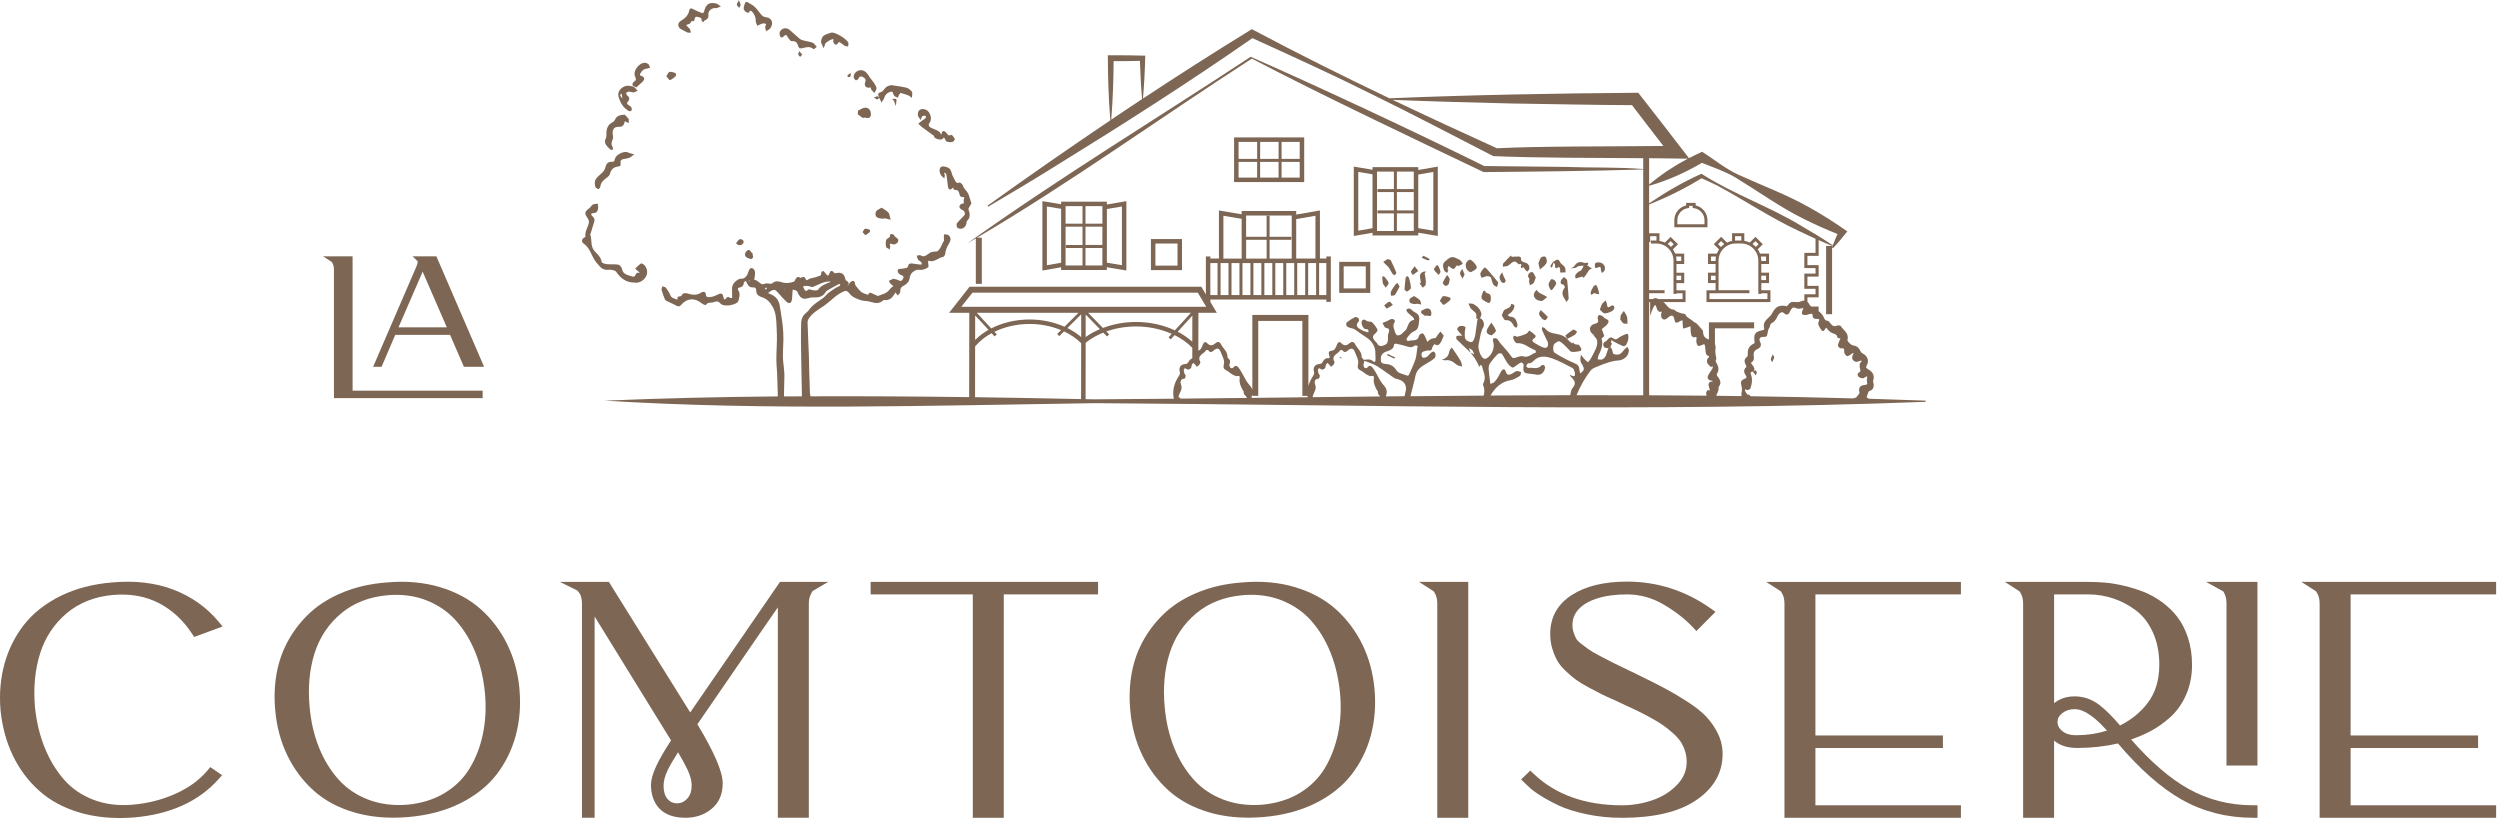 <svg width="196" height="65" viewBox="0 0 196 65" fill="none" xmlns="http://www.w3.org/2000/svg">
<path d="M100.476 12.692H101.897V13.924H100.476V12.692ZM97.103 12.692H98.561V13.924H97.103V12.692ZM98.561 12.457H97.103V11.125H98.561V12.457ZM100.241 13.924H98.794V12.692H100.241V13.924ZM98.796 11.125H100.243V12.457H98.796V11.125ZM101.897 12.457H100.476V11.125H101.897V12.457ZM102.249 10.773H96.752V14.274H102.249V10.773Z" fill="#7D6654"/>
<path d="M46.376 19.937C46.48 20.149 46.586 20.369 46.743 20.557C46.777 20.597 46.808 20.637 46.84 20.675C47.058 20.949 47.268 21.207 47.728 21.149C47.924 21.126 48.225 21.189 48.304 21.304C48.703 21.885 49.143 22.147 49.73 22.154C49.774 22.161 49.818 22.165 49.863 22.165C50.147 22.165 50.411 22.019 50.603 21.75C50.793 21.48 50.781 21.126 50.569 20.845C50.535 20.798 50.338 20.604 50.245 20.66C50.132 20.731 50.037 20.826 49.944 20.919C49.911 20.952 49.878 20.985 49.843 21.018L49.795 21.062L49.918 21.167C49.974 21.215 50.032 21.262 50.085 21.313C50.114 21.342 50.143 21.378 50.169 21.42C50.102 21.381 50.039 21.37 49.988 21.381C49.894 21.403 49.85 21.49 49.806 21.574C49.791 21.605 49.774 21.637 49.756 21.663C49.741 21.681 49.657 21.699 49.615 21.686C49.556 21.668 49.497 21.65 49.436 21.635C49.128 21.552 48.837 21.474 48.762 21.081C48.737 20.949 48.591 20.764 48.462 20.746C48.156 20.702 47.843 20.74 47.543 20.706C47.381 20.687 47.187 20.595 47.172 20.559C47.138 20.235 46.931 20.02 46.75 19.831C46.692 19.77 46.636 19.712 46.586 19.65C46.398 19.42 46.38 19.169 46.361 18.903C46.349 18.726 46.335 18.542 46.267 18.37C46.27 18.366 46.273 18.361 46.275 18.357C46.288 18.341 46.3 18.32 46.309 18.297C46.34 18.193 46.371 18.089 46.402 17.986C46.46 17.793 46.518 17.598 46.582 17.406C46.643 17.224 46.607 17.098 46.455 16.959C46.362 16.873 46.342 16.807 46.354 16.773C46.368 16.738 46.425 16.714 46.507 16.711C46.824 16.698 46.872 16.5 46.893 16.317C46.901 16.247 46.893 16.181 46.884 16.115C46.88 16.087 46.877 16.06 46.876 16.032L46.87 15.97L46.808 15.978C46.778 15.982 46.746 15.984 46.713 15.986C46.63 15.991 46.546 15.995 46.477 16.039C46.409 16.082 46.36 16.144 46.311 16.205C46.273 16.253 46.237 16.297 46.194 16.33C45.811 16.634 45.8 16.709 46.084 17.124C46.137 17.204 46.172 17.309 46.169 17.393C46.165 17.555 46.101 17.706 46.035 17.863C45.944 18.078 45.852 18.301 45.907 18.56C45.882 18.578 45.831 18.608 45.807 18.624C45.697 18.687 45.635 18.774 45.632 18.869C45.629 18.962 45.682 19.05 45.776 19.114C46.078 19.316 46.223 19.616 46.378 19.934" fill="#7D6654"/>
<path d="M46.644 14.48C46.651 14.545 46.659 14.613 46.69 14.673C46.728 14.749 46.821 14.799 46.889 14.818C46.895 14.821 46.901 14.821 46.908 14.821C46.923 14.821 46.938 14.816 46.955 14.805C46.995 14.778 47.057 14.701 47.064 14.642C47.099 14.272 47.372 14.073 47.634 13.881C47.709 13.827 47.796 13.733 47.821 13.632L47.826 13.61C47.905 13.289 48.108 13.105 48.435 13.058L48.468 13.052C48.537 13.044 48.598 13.036 48.634 12.985C48.663 12.943 48.668 12.887 48.651 12.794C48.634 12.709 48.645 12.637 48.685 12.582C48.731 12.518 48.815 12.477 48.931 12.461C49.078 12.442 49.21 12.421 49.333 12.372C49.413 12.34 49.48 12.287 49.547 12.236C49.574 12.216 49.602 12.194 49.629 12.174L49.736 12.101L49.531 12.05C49.472 12.035 49.413 12.021 49.355 12.003C49.331 11.995 49.308 11.984 49.286 11.971C49.254 11.955 49.221 11.94 49.184 11.93C48.998 11.882 48.737 11.946 48.512 12.093C48.331 12.211 48.22 12.354 48.198 12.496C48.175 12.631 48.105 12.699 48.002 12.689C47.62 12.642 47.506 12.918 47.459 13.131C47.405 13.376 47.246 13.515 47.063 13.675L47.028 13.706C46.833 13.875 46.612 14.067 46.633 14.4V14.407C46.639 14.43 46.64 14.455 46.644 14.48Z" fill="#7D6654"/>
<path d="M47.815 11.691C47.845 11.724 47.888 11.734 47.927 11.741C47.939 11.743 47.952 11.746 47.963 11.749L48.029 11.771L48.039 11.702C48.039 11.692 48.043 11.683 48.045 11.672C48.055 11.634 48.068 11.589 48.041 11.552C47.896 11.348 47.932 11.157 48.045 10.896C48.081 10.811 48.066 10.705 48.048 10.604C48.005 10.368 48.036 10.183 48.137 10.07C48.219 9.976 48.344 9.933 48.518 9.943C48.864 9.966 48.926 9.729 48.971 9.574L48.975 9.56C48.983 9.536 48.987 9.511 48.99 9.49C48.998 9.497 49.007 9.504 49.016 9.512C49.058 9.547 49.105 9.567 49.151 9.587C49.169 9.595 49.189 9.602 49.207 9.612L49.291 9.653V9.559C49.291 9.538 49.294 9.518 49.296 9.496C49.303 9.435 49.312 9.367 49.276 9.316C49.204 9.218 49.118 9.131 49.056 9.069C49.035 9.048 49.017 9.03 49.004 9.015L48.986 8.996H48.959C48.607 9.009 48.36 9.074 48.228 9.362C48.182 9.46 48.098 9.551 48.019 9.589C47.736 9.726 47.586 9.957 47.544 10.317C47.536 10.385 47.539 10.454 47.541 10.521C47.546 10.632 47.55 10.736 47.51 10.811C47.314 11.188 47.526 11.4 47.714 11.586C47.749 11.62 47.785 11.655 47.816 11.691" fill="#7D6654"/>
<path d="M48.615 7.458L48.677 7.333C48.707 7.357 48.744 7.386 48.75 7.408C48.775 7.507 48.778 7.616 48.782 7.723V7.742C48.732 7.659 48.682 7.575 48.634 7.492L48.615 7.458ZM49.178 8.628C49.21 8.65 49.243 8.671 49.277 8.689C49.324 8.714 49.363 8.722 49.393 8.722C49.431 8.722 49.458 8.708 49.478 8.693C49.538 8.644 49.54 8.55 49.522 8.485C49.493 8.385 49.389 8.296 49.304 8.256C49.226 8.218 49.179 8.169 49.168 8.115C49.157 8.062 49.185 8.017 49.211 7.988C49.3 7.886 49.338 7.799 49.33 7.714C49.32 7.604 49.23 7.52 49.143 7.452C49.11 7.426 49.087 7.304 49.108 7.264C49.126 7.23 49.221 7.192 49.305 7.187C49.363 7.181 49.438 7.198 49.523 7.219C49.565 7.228 49.61 7.238 49.66 7.248L49.678 7.25L49.991 7.116L49.933 7.056C49.911 7.032 49.89 7.006 49.868 6.98C49.815 6.915 49.759 6.847 49.685 6.807C49.614 6.767 49.533 6.759 49.454 6.749C49.418 6.745 49.381 6.741 49.346 6.734C49.117 6.686 48.848 6.781 48.66 6.978C48.5 7.147 48.435 7.348 48.483 7.535C48.616 8.044 48.844 8.401 49.181 8.627" fill="#7D6654"/>
<path d="M49.735 6.781C49.769 6.796 49.807 6.813 49.847 6.835L49.885 6.854L50.358 6.427C50.496 6.302 50.51 6.202 50.496 6.14C50.477 6.053 50.401 5.988 50.27 5.947C50.215 5.93 50.18 5.908 50.17 5.885C50.157 5.852 50.183 5.796 50.208 5.752C50.34 5.508 50.509 5.388 50.734 5.374C50.779 5.371 50.819 5.356 50.859 5.341C50.874 5.335 50.891 5.328 50.906 5.324L50.97 5.305L50.942 5.244C50.934 5.226 50.927 5.205 50.92 5.186C50.902 5.134 50.883 5.074 50.837 5.036C50.776 4.983 50.676 4.925 50.576 4.921C50.571 4.921 50.565 4.921 50.56 4.921C50.329 4.921 50.074 5.083 49.901 5.337C49.749 5.562 49.706 5.803 49.785 5.983C49.887 6.213 49.889 6.303 49.693 6.412C49.622 6.452 49.57 6.581 49.589 6.664C49.601 6.72 49.658 6.745 49.734 6.778" fill="#7D6654"/>
<path d="M71.558 20.665C71.465 20.648 71.357 20.64 71.278 20.7C71.222 20.745 71.189 20.815 71.177 20.919C71.173 20.939 71.115 20.994 71.074 21.004C70.875 21.051 70.723 21.073 70.582 21.076C70.487 21.076 70.425 21.102 70.394 21.153C70.348 21.229 70.394 21.322 70.425 21.384C70.468 21.471 70.571 21.537 70.656 21.565C70.749 21.596 70.807 21.637 70.827 21.686C70.843 21.728 70.836 21.782 70.803 21.846C70.756 21.942 70.701 21.998 70.642 22.016C70.585 22.033 70.515 22.016 70.433 21.968C70.365 21.928 70.29 21.91 70.201 21.891C70.16 21.881 70.116 21.871 70.067 21.858L70.047 21.852L69.681 22.018L69.717 22.074C69.729 22.094 69.74 22.116 69.751 22.138C69.78 22.196 69.809 22.255 69.866 22.288C70.031 22.39 70.135 22.547 70.157 22.729V22.748C70.165 22.806 70.172 22.872 70.203 22.929C70.23 22.98 70.267 23.023 70.305 23.063C70.32 23.079 70.334 23.095 70.348 23.113L70.399 23.176L70.443 23.107C70.457 23.086 70.473 23.066 70.491 23.044C70.538 22.986 70.588 22.925 70.584 22.854C70.567 22.631 70.632 22.515 70.832 22.41C71.01 22.317 71.235 22.139 71.282 21.943C71.291 21.907 71.299 21.871 71.307 21.838C71.358 21.602 71.396 21.432 71.64 21.273C71.832 21.148 71.934 21.134 72.137 21.157C72.348 21.184 72.588 21.068 72.75 20.968C72.815 20.93 72.8 20.836 72.779 20.706C72.769 20.642 72.758 20.578 72.76 20.528C72.76 20.51 72.785 20.466 72.805 20.435C73.087 20.547 73.316 20.42 73.521 20.308C73.649 20.236 73.772 20.169 73.903 20.154C74 20.144 74.094 19.999 74.102 19.913C74.128 19.634 74.228 19.369 74.426 19.05C74.571 18.817 74.548 18.588 74.36 18.436C74.305 18.39 74.228 18.386 74.154 18.384C74.127 18.384 74.099 18.381 74.073 18.378L74.007 18.368L74.002 18.501C74 18.555 73.998 18.61 73.998 18.664C73.998 18.693 74.002 18.724 74.008 18.758C74.013 18.795 74.022 18.846 74.011 18.864C73.949 18.961 73.902 19.064 73.855 19.165C73.788 19.31 73.726 19.447 73.623 19.567L73.595 19.6C73.529 19.68 73.504 19.71 73.406 19.713C73.228 19.72 73.043 19.738 72.902 19.824C72.852 19.854 72.804 19.889 72.756 19.923C72.562 20.061 72.41 20.173 72.169 20.017C72.118 19.984 72.054 20.003 71.993 20.022C71.973 20.028 71.953 20.035 71.934 20.038L71.866 20.05L71.888 20.115C71.895 20.137 71.902 20.159 71.908 20.183C71.923 20.243 71.938 20.305 71.98 20.355C72.018 20.401 72.068 20.435 72.114 20.467C72.158 20.499 72.199 20.528 72.23 20.564C72.258 20.6 72.276 20.669 72.272 20.72C72.245 20.732 72.177 20.746 72.138 20.742C71.937 20.724 71.735 20.691 71.561 20.662" fill="#7D6654"/>
<path d="M74.594 13.512C74.518 13.152 74.247 13.097 74.008 13.05C73.931 13.034 73.761 13.058 73.721 13.143C73.613 13.366 73.656 13.595 73.848 13.821C73.871 13.849 73.899 13.871 73.925 13.893C73.936 13.902 73.947 13.911 73.957 13.919L74.041 13.993L74.054 13.881C74.056 13.866 74.058 13.849 74.061 13.834C74.066 13.795 74.073 13.755 74.07 13.715C74.07 13.676 74.05 13.639 74.032 13.603C74.022 13.585 74.007 13.555 74.003 13.553C74.003 13.553 74.016 13.544 74.07 13.541C74.099 13.544 74.186 13.628 74.196 13.681C74.228 13.859 74.247 14.041 74.268 14.218C74.281 14.345 74.295 14.47 74.313 14.596C74.335 14.748 74.382 14.832 74.457 14.853C74.562 14.882 74.659 14.767 74.69 14.729C74.704 14.712 74.714 14.701 74.722 14.694C74.725 14.705 74.729 14.72 74.733 14.741C74.741 14.788 74.799 14.897 74.871 14.897H74.878C75.122 14.875 75.164 15.012 75.218 15.201C75.231 15.252 75.247 15.303 75.265 15.351C75.288 15.412 75.367 15.445 75.526 15.462C75.549 15.464 75.573 15.458 75.593 15.445C75.593 15.463 75.593 15.481 75.592 15.498C75.589 15.528 75.581 15.558 75.573 15.587C75.557 15.645 75.542 15.705 75.553 15.768C75.564 15.837 75.573 15.912 75.546 15.942C75.527 15.964 75.477 15.973 75.411 15.971C75.371 15.967 75.334 15.995 75.291 16.044C75.276 16.061 75.205 16.149 75.218 16.221C75.237 16.319 75.339 16.416 75.423 16.449C75.535 16.493 75.615 16.581 75.639 16.685C75.658 16.772 75.633 16.855 75.571 16.921C75.516 16.979 75.458 17.036 75.401 17.092C75.274 17.218 75.144 17.348 75.033 17.491C74.984 17.552 74.993 17.674 75.005 17.735C75.019 17.805 75.044 17.85 75.078 17.87C75.153 17.913 75.231 17.935 75.309 17.935C75.37 17.935 75.43 17.921 75.49 17.895C75.633 17.828 75.74 17.685 75.771 17.509C75.775 17.487 75.777 17.462 75.78 17.438C75.782 17.402 75.788 17.345 75.803 17.333C76.119 17.044 76.034 16.709 75.93 16.416C75.922 16.394 75.93 16.348 75.945 16.316C75.984 16.242 76.028 16.17 76.079 16.089L76.159 15.956L76.151 15.93C76.118 15.835 76.089 15.735 76.063 15.639C75.996 15.405 75.934 15.184 75.798 15.013C75.77 14.977 75.74 14.944 75.712 14.909C75.62 14.802 75.531 14.701 75.493 14.556C75.466 14.465 75.347 14.356 75.28 14.324C75.267 14.319 75.231 14.302 75.197 14.317C75.031 14.39 74.96 14.321 74.875 14.155L74.827 14.063C74.734 13.886 74.639 13.703 74.599 13.515" fill="#7D6654"/>
<path d="M53.374 2.27L53.49 2.336C53.61 2.405 53.735 2.477 53.864 2.538C53.915 2.563 53.976 2.56 54.027 2.559C54.047 2.559 54.068 2.557 54.087 2.559L54.169 2.563L54.148 2.484C54.143 2.466 54.139 2.447 54.134 2.427C54.123 2.378 54.112 2.325 54.086 2.278C54.063 2.237 54.027 2.206 53.995 2.179C53.978 2.165 53.963 2.151 53.947 2.133C53.873 2.055 53.803 1.98 53.796 1.965C53.811 1.945 53.912 1.917 54.028 1.882C54.082 1.865 54.115 1.817 54.144 1.773C54.152 1.76 54.161 1.748 54.169 1.737C54.194 1.705 54.217 1.672 54.239 1.639L54.242 1.635C54.283 1.66 54.329 1.675 54.375 1.657C54.437 1.632 54.449 1.562 54.462 1.494C54.464 1.479 54.467 1.464 54.47 1.448C54.482 1.389 54.504 1.35 54.538 1.331C54.575 1.308 54.632 1.306 54.703 1.326C55.002 1.403 55.002 1.419 55 1.591C55 1.633 55.035 1.662 55.059 1.682C55.066 1.687 55.072 1.691 55.078 1.697L55.133 1.754L55.17 1.683C55.196 1.635 55.247 1.607 55.307 1.574C55.424 1.511 55.57 1.43 55.537 1.167C55.521 1.022 55.569 0.886 55.674 0.784C55.795 0.667 55.974 0.612 56.152 0.639L56.167 0.642L56.522 0.504L56.428 0.442C56.404 0.425 56.381 0.407 56.357 0.389C56.301 0.344 56.241 0.297 56.17 0.28C55.891 0.211 55.691 0.222 55.541 0.313C55.379 0.411 55.271 0.605 55.189 0.938C55.182 0.968 55.104 1.031 55.089 1.038C54.883 0.965 54.615 0.864 54.362 0.725C54.278 0.678 54.195 0.638 54.123 0.672C54.076 0.695 54.047 0.743 54.035 0.819C53.965 1.232 53.67 1.458 53.393 1.625C53.336 1.66 53.294 1.694 53.263 1.731C53.193 1.814 53.165 1.917 53.183 2.017C53.202 2.122 53.271 2.215 53.372 2.271" fill="#7D6654"/>
<path d="M72.072 9.251C72.086 9.272 72.1 9.292 72.113 9.313L72.174 9.41L72.217 9.304C72.225 9.284 72.231 9.262 72.238 9.241C72.249 9.206 72.26 9.17 72.276 9.152C72.33 9.099 72.394 9.063 72.432 9.063C72.499 9.063 72.584 9.098 72.603 9.13C72.61 9.152 72.581 9.237 72.543 9.279C72.501 9.323 72.446 9.357 72.387 9.393C72.351 9.415 72.315 9.437 72.282 9.462C72.227 9.502 72.174 9.547 72.122 9.589L71.992 9.694L72.04 9.741C72.062 9.763 72.084 9.784 72.106 9.806C72.155 9.854 72.204 9.906 72.261 9.948C72.423 10.069 72.586 10.189 72.749 10.307C72.909 10.425 73.069 10.542 73.222 10.652C73.225 10.657 73.226 10.669 73.228 10.677C73.23 10.698 73.234 10.723 73.247 10.745C73.311 10.861 73.531 10.937 73.7 10.94C73.816 10.944 73.9 10.912 73.937 10.85C73.977 10.785 73.998 10.777 73.998 10.775C74.012 10.781 74.041 10.824 74.066 10.858C74.081 10.882 74.093 10.911 74.106 10.941C74.133 11.006 74.162 11.075 74.226 11.097C74.316 11.13 74.418 11.148 74.517 11.148C74.561 11.148 74.606 11.144 74.647 11.137C74.727 11.125 74.807 11.021 74.834 10.973C74.856 10.933 74.86 10.9 74.847 10.872C74.807 10.782 74.671 10.599 74.606 10.577L74.575 10.568L74.553 10.581C74.39 10.669 74.334 10.593 74.244 10.479C74.216 10.443 74.189 10.407 74.156 10.375C74.088 10.312 74.016 10.255 73.942 10.278C73.864 10.302 73.835 10.4 73.817 10.483C73.808 10.528 73.798 10.552 73.791 10.564C73.781 10.552 73.763 10.525 73.741 10.472C73.697 10.361 73.58 10.289 73.544 10.269C73.421 10.2 73.279 10.135 73.112 10.07C72.94 10.005 72.845 9.933 72.82 9.853C72.798 9.783 72.827 9.69 72.909 9.573C73.014 9.421 73.008 9.145 72.896 8.916C72.789 8.696 72.603 8.563 72.389 8.552C72.253 8.543 72.144 8.577 72.071 8.649C71.997 8.719 71.96 8.824 71.962 8.96C71.962 8.971 71.962 8.98 71.962 8.991C71.96 9.025 71.957 9.062 71.975 9.096C72.003 9.149 72.036 9.2 72.069 9.248" fill="#7D6654"/>
<path d="M57.799 19.15C57.842 19.183 57.889 19.222 57.943 19.222C57.947 19.222 57.953 19.222 57.957 19.222C57.976 19.219 57.993 19.219 58.008 19.217C58.099 19.215 58.165 19.202 58.269 19.074L58.276 19.061C58.317 18.974 58.306 18.892 58.244 18.829C58.172 18.759 58.047 18.73 57.993 18.756C57.91 18.795 57.855 18.872 57.801 18.947C57.781 18.974 57.761 19.003 57.74 19.028L57.696 19.079L57.754 19.115C57.769 19.125 57.786 19.137 57.801 19.15" fill="#7D6654"/>
<path d="M58.461 0.917C58.461 0.917 58.472 0.925 58.48 0.931C58.528 0.967 58.61 1.026 58.688 0.991C58.749 0.965 58.77 0.896 58.778 0.851C58.806 0.844 58.851 0.838 58.865 0.844C59.089 0.958 59.275 1.396 59.25 1.64C59.242 1.72 59.277 1.798 59.31 1.871C59.324 1.9 59.336 1.93 59.346 1.958L59.366 2.02L59.482 1.968C59.539 1.941 59.594 1.916 59.652 1.892C59.696 1.872 59.742 1.856 59.772 1.845L59.794 1.836C59.862 1.835 60.019 1.834 60.051 1.882C60.061 1.899 60.069 1.943 60.01 2.06C59.975 2.126 59.997 2.205 60.019 2.282C60.028 2.311 60.036 2.339 60.04 2.365L60.054 2.454L60.13 2.405C60.152 2.391 60.174 2.379 60.197 2.367C60.255 2.335 60.315 2.302 60.361 2.249C60.442 2.155 60.487 2.046 60.511 1.969C60.554 1.832 60.537 1.693 60.465 1.58C60.391 1.462 60.262 1.382 60.112 1.361C59.944 1.338 59.822 1.291 59.757 1.227C59.662 1.132 59.576 1.02 59.493 0.913C59.401 0.791 59.306 0.667 59.192 0.559C59.064 0.438 58.905 0.347 58.752 0.258C58.695 0.225 58.637 0.193 58.583 0.159C58.553 0.141 58.517 0.148 58.491 0.159C58.465 0.168 58.431 0.186 58.42 0.218C58.411 0.246 58.4 0.275 58.39 0.304C58.352 0.41 58.31 0.521 58.303 0.637C58.296 0.74 58.38 0.867 58.462 0.917" fill="#7D6654"/>
<path d="M61.264 2.94C61.35 2.96 61.425 2.877 61.475 2.815C61.491 2.795 61.531 2.779 61.581 2.759C61.6 2.75 61.623 2.742 61.646 2.731C61.656 2.748 61.664 2.763 61.673 2.779C61.714 2.85 61.752 2.916 61.801 2.977C61.813 2.993 61.825 3.011 61.839 3.029C61.914 3.132 61.995 3.239 62.08 3.228C62.343 3.202 62.494 3.311 62.572 3.597C62.629 3.8 62.737 3.816 62.911 3.776L62.988 3.757C63.261 3.689 63.52 3.626 63.756 3.836C63.768 3.847 63.781 3.852 63.793 3.852C63.825 3.852 63.862 3.819 63.93 3.761C63.95 3.743 63.971 3.725 63.988 3.711L64.037 3.671L63.993 3.626C63.967 3.598 63.942 3.568 63.917 3.536C63.856 3.46 63.792 3.38 63.703 3.347C63.568 3.296 63.424 3.267 63.285 3.239C63.195 3.221 63.105 3.203 63.018 3.18C62.902 3.148 62.781 3.111 62.7 3.043C62.538 2.911 62.379 2.767 62.226 2.629C62.115 2.53 62.006 2.43 61.895 2.333C61.843 2.289 61.77 2.255 61.671 2.229C61.526 2.188 61.356 2.238 61.239 2.353C61.138 2.451 61.094 2.582 61.125 2.715C61.146 2.806 61.174 2.92 61.264 2.94Z" fill="#7D6654"/>
<path d="M64.517 3.649L64.569 3.789L64.626 3.651C64.639 3.615 64.652 3.576 64.663 3.536C64.684 3.464 64.704 3.39 64.744 3.359C64.876 3.259 65.074 3.118 65.277 3.069C65.322 3.06 65.338 3.064 65.338 3.064C65.346 3.076 65.338 3.129 65.335 3.158C65.33 3.202 65.323 3.246 65.333 3.286C65.36 3.399 65.435 3.484 65.518 3.496C65.574 3.506 65.629 3.477 65.665 3.419C65.708 3.348 65.748 3.307 65.784 3.301C65.828 3.289 65.877 3.335 65.929 3.377C65.962 3.404 65.997 3.431 66.034 3.451C66.066 3.467 66.096 3.492 66.129 3.52C66.164 3.549 66.2 3.579 66.243 3.601C66.287 3.624 66.338 3.629 66.382 3.631C66.399 3.631 66.416 3.634 66.433 3.637L66.494 3.645L66.499 3.583C66.501 3.564 66.505 3.543 66.509 3.522C66.519 3.47 66.531 3.409 66.509 3.354C66.397 3.065 65.562 2.549 65.208 2.549H65.206L65.185 2.553C65.145 2.568 65.098 2.582 65.047 2.599C64.909 2.641 64.737 2.695 64.593 2.789C64.466 2.872 64.387 3.075 64.373 3.234C64.365 3.337 64.413 3.437 64.46 3.532C64.479 3.571 64.497 3.609 64.513 3.648" fill="#7D6654"/>
<path d="M67.132 6.292C67.172 6.284 67.26 6.245 67.284 6.19C67.329 6.085 67.385 6.022 67.445 5.999C67.499 5.981 67.563 5.991 67.64 6.033C67.828 6.131 67.919 6.233 67.828 6.458C67.779 6.579 67.792 6.697 67.864 6.78C67.937 6.865 68.058 6.898 68.191 6.865C68.25 6.85 68.267 6.856 68.267 6.856C68.277 6.867 68.282 6.927 68.285 6.951C68.293 7.034 68.361 7.097 68.426 7.159C68.451 7.183 68.474 7.205 68.495 7.228L68.555 7.3L68.593 7.213C68.605 7.184 68.623 7.154 68.641 7.122C68.688 7.041 68.735 6.958 68.714 6.878C68.676 6.73 68.585 6.597 68.498 6.47L68.473 6.433C68.426 6.364 68.373 6.299 68.322 6.237C68.253 6.153 68.187 6.073 68.137 5.984C67.959 5.671 67.762 5.518 67.519 5.501H67.514C67.338 5.493 67.166 5.574 67.053 5.703C66.959 5.81 66.915 5.943 66.933 6.068C66.943 6.133 66.986 6.202 67.063 6.277C67.081 6.292 67.104 6.298 67.132 6.292Z" fill="#7D6654"/>
<path d="M69.61 19.471C69.634 19.484 69.657 19.496 69.677 19.509L69.758 19.564L69.768 19.466C69.771 19.448 69.773 19.429 69.778 19.409C69.787 19.36 69.798 19.304 69.783 19.252C69.75 19.135 69.771 19.113 69.772 19.111C69.772 19.111 69.795 19.09 69.906 19.126C69.94 19.137 69.974 19.143 70.02 19.15C70.045 19.154 70.074 19.158 70.11 19.165L70.134 19.169L70.153 19.157C70.167 19.147 70.186 19.137 70.207 19.128C70.273 19.095 70.356 19.053 70.392 18.979C70.49 18.777 70.353 18.683 70.252 18.614C70.192 18.573 70.135 18.532 70.123 18.477C70.109 18.412 70.029 18.386 69.953 18.363C69.936 18.357 69.921 18.353 69.909 18.348C69.881 18.337 69.849 18.348 69.815 18.375C69.804 18.385 69.769 18.411 69.776 18.454C69.797 18.563 69.74 18.603 69.641 18.664C69.576 18.702 69.51 18.744 69.481 18.817C69.416 18.977 69.442 19.175 69.463 19.335C69.472 19.401 69.543 19.438 69.61 19.473" fill="#7D6654"/>
<path d="M57.893 0.552L57.949 0.624L57.991 0.544C57.997 0.533 58.005 0.521 58.013 0.51C58.038 0.474 58.066 0.434 58.063 0.385C58.062 0.336 58.042 0.291 58.017 0.231C58.005 0.203 57.993 0.17 57.977 0.13L57.931 0L57.87 0.126C57.852 0.164 57.833 0.196 57.817 0.222C57.783 0.282 57.758 0.324 57.77 0.373C57.783 0.428 57.821 0.471 57.856 0.51C57.868 0.523 57.881 0.537 57.892 0.552" fill="#7D6654"/>
<path d="M62.723 4.083L62.653 4.006L62.623 4.105C62.617 4.13 62.608 4.151 62.601 4.169C62.585 4.211 62.57 4.25 62.585 4.289C62.599 4.33 62.632 4.36 62.659 4.385C62.669 4.394 62.679 4.403 62.687 4.413L62.73 4.458L62.773 4.414C62.781 4.406 62.793 4.395 62.804 4.384C62.853 4.341 62.894 4.305 62.871 4.255C62.851 4.213 62.82 4.181 62.78 4.14C62.763 4.123 62.745 4.104 62.724 4.082" fill="#7D6654"/>
<path d="M70.23 8.318L70.27 8.019C70.276 7.977 70.283 7.932 70.285 7.888C70.285 7.874 70.291 7.757 70.218 7.747C70.176 7.742 70.139 7.746 70.102 7.747L69.944 7.756L70.098 7.93L70.229 8.316L70.23 8.318Z" fill="#7D6654"/>
<path d="M66.451 5.975C66.459 5.994 66.479 6.046 66.527 6.046C66.592 6.046 66.639 6.031 66.668 6.002C66.695 5.973 66.695 5.937 66.694 5.894C66.694 5.878 66.694 5.857 66.695 5.834L66.704 5.714L66.555 5.813C66.516 5.838 66.487 5.857 66.459 5.883C66.426 5.914 66.443 5.958 66.45 5.975" fill="#7D6654"/>
<path d="M68.889 7.615C68.87 7.587 68.844 7.55 68.799 7.55C68.761 7.55 68.728 7.562 68.686 7.578C68.668 7.585 68.648 7.593 68.624 7.6L68.514 7.636L68.608 7.703C68.627 7.717 68.642 7.731 68.656 7.741C68.685 7.765 68.71 7.786 68.744 7.786C68.748 7.786 68.752 7.786 68.757 7.786C68.795 7.779 68.829 7.76 68.858 7.743C68.867 7.738 68.878 7.731 68.888 7.727L68.953 7.694C68.978 7.75 69.002 7.807 69.027 7.862L69.112 8.047L69.169 7.949C69.185 7.923 69.201 7.898 69.219 7.872C69.259 7.812 69.301 7.75 69.323 7.678C69.404 7.413 69.581 7.249 69.85 7.192C69.969 7.166 69.988 7.216 70.024 7.336C70.042 7.397 70.061 7.459 70.104 7.507C70.148 7.557 70.209 7.582 70.269 7.605C70.291 7.615 70.314 7.623 70.335 7.634L70.391 7.663L70.416 7.604C70.425 7.583 70.432 7.562 70.44 7.54C70.454 7.498 70.467 7.457 70.49 7.427C70.512 7.397 70.572 7.306 70.603 7.285C70.817 7.335 71.028 7.411 71.21 7.48C71.256 7.496 71.297 7.528 71.343 7.561C71.366 7.578 71.388 7.596 71.413 7.611L71.503 7.669V7.561C71.503 7.527 71.508 7.488 71.513 7.449C71.525 7.347 71.537 7.243 71.482 7.173C71.387 7.054 71.22 6.911 71.039 6.868C70.771 6.804 70.502 6.766 70.216 6.726C70.102 6.709 69.986 6.693 69.868 6.675L69.853 6.672L69.839 6.677C69.812 6.687 69.78 6.695 69.748 6.705C69.667 6.727 69.574 6.752 69.501 6.809C69.433 6.862 69.375 6.933 69.32 7.002C69.241 7.098 69.167 7.19 69.081 7.213C68.957 7.248 68.886 7.293 68.859 7.358C68.824 7.437 68.867 7.517 68.904 7.586C68.917 7.609 68.929 7.633 68.939 7.656C68.943 7.665 68.947 7.674 68.951 7.683L68.909 7.636C68.909 7.636 68.899 7.622 68.893 7.615" fill="#7D6654"/>
<path d="M126.455 26.513C126.14 26.29 126.063 26.73 125.836 26.787C125.774 26.802 125.698 26.91 125.696 26.977C125.691 27.068 125.729 27.215 125.792 27.244C125.903 27.294 126.074 27.321 126.168 27.267C126.27 27.208 126.314 27.046 126.383 26.929C126.357 26.916 126.329 26.905 126.303 26.893C126.316 26.81 126.328 26.729 126.339 26.647C126.405 26.696 126.466 26.755 126.538 26.792C126.775 26.915 127.011 27.044 127.261 27.139C127.322 27.162 127.47 27.082 127.506 27.012C127.586 26.856 127.654 26.679 127.665 26.506C127.687 26.142 127.611 26.103 127.292 26.269C127.162 26.337 127.018 26.388 126.909 26.48C126.756 26.61 126.646 26.65 126.456 26.516" fill="#7D6654"/>
<path d="M119.571 20.584C119.404 20.536 119.204 20.502 119.255 20.235C119.261 20.203 119.154 20.115 119.098 20.112C118.906 20.105 118.713 20.125 118.521 20.134C118.499 20.1 118.475 20.064 118.453 20.029C118.246 20.242 118.031 20.448 117.839 20.673C117.799 20.72 117.84 20.838 117.844 20.924C117.924 20.906 118.004 20.87 118.086 20.872C118.414 20.874 118.641 20.158 119.052 20.732C119.058 20.74 119.132 20.684 119.17 20.688C119.212 20.694 119.291 20.745 119.287 20.754C119.233 20.92 119.148 21.101 119.458 20.949C119.461 20.948 119.513 21.066 119.555 21.117C119.609 21.184 119.678 21.239 119.739 21.298C119.797 21.22 119.9 21.144 119.904 21.061C119.917 20.83 119.817 20.656 119.569 20.586" fill="#7D6654"/>
<path d="M112.298 27.23C112.323 27.135 112.414 27.056 112.475 26.97C112.662 27.132 112.823 27.052 112.93 26.883C113.032 26.725 113.089 26.537 113.188 26.313C113.092 26.193 113.009 26.092 112.927 25.99C112.854 26.083 112.78 26.175 112.707 26.268C112.64 26.352 112.575 26.512 112.51 26.512C112.161 26.509 111.96 26.722 111.781 26.966C111.704 27.073 111.675 27.215 111.624 27.342C111.752 27.386 111.881 27.437 112.011 27.473C112.225 27.534 112.256 27.392 112.299 27.229" fill="#7D6654"/>
<path d="M114.103 20.209C113.731 20.036 113.51 20.323 113.281 20.511C113.052 20.702 113.139 20.977 113.228 21.211C113.259 21.291 113.378 21.337 113.455 21.399C113.492 21.317 113.528 21.236 113.565 21.153C113.538 21.142 113.51 21.133 113.481 21.122C113.507 21.029 113.534 20.935 113.56 20.843C113.69 20.931 113.813 21.069 113.951 21.087C114.027 21.097 114.126 20.901 114.224 20.805C114.235 20.794 114.311 20.866 114.34 20.855C114.459 20.809 114.569 20.746 114.684 20.689C114.624 20.597 114.583 20.482 114.503 20.42C114.386 20.33 114.241 20.274 114.104 20.21" fill="#7D6654"/>
<path d="M124.217 20.615C123.878 20.473 123.616 20.546 123.419 20.873C123.37 20.953 123.242 20.985 123.149 21.039C123.279 21.026 123.412 21.025 123.539 20.994C123.605 20.979 123.656 20.89 123.722 20.876C123.866 20.845 124.014 20.84 124.16 20.825C124.098 20.946 124.051 21.079 123.968 21.184C123.917 21.248 123.803 21.258 123.735 21.315C123.646 21.389 123.554 21.476 123.507 21.578C123.475 21.648 123.519 21.751 123.529 21.838C123.605 21.815 123.68 21.788 123.757 21.766C123.862 21.736 123.967 21.708 124.07 21.681C124.097 21.717 124.121 21.753 124.146 21.788C124.217 21.703 124.293 21.621 124.356 21.53C124.439 21.412 124.501 21.277 124.594 21.167C124.641 21.11 124.732 21.091 124.804 21.054C124.725 20.997 124.648 20.939 124.566 20.887C124.529 20.863 124.483 20.854 124.442 20.837C124.675 20.456 124.319 20.656 124.217 20.612" fill="#7D6654"/>
<path d="M118.369 24.569C118.565 24.47 118.79 24.083 118.713 23.915C118.688 23.861 118.557 23.854 118.475 23.826C118.455 24.144 118.177 24.154 117.976 24.276C117.86 24.348 117.822 24.551 117.735 24.723C117.836 24.867 117.938 25.113 118.012 25.105C118.412 25.058 118.557 25.309 118.707 25.591C118.735 25.643 118.826 25.663 118.888 25.696C118.919 25.62 118.99 25.534 118.974 25.471C118.895 25.17 118.836 24.84 118.411 24.829C118.342 24.828 118.275 24.752 118.208 24.71C118.261 24.662 118.307 24.598 118.369 24.568" fill="#7D6654"/>
<path d="M114.203 28.591C114.309 28.681 114.485 28.689 114.63 28.736C114.597 28.591 114.592 28.431 114.522 28.307C114.372 28.035 114.188 27.782 114.015 27.523C113.961 27.44 113.902 27.361 113.825 27.252C113.75 27.336 113.684 27.383 113.659 27.445C113.604 27.585 113.593 27.748 113.52 27.873C113.456 27.983 113.335 28.063 113.227 28.136C113.179 28.168 113.097 28.151 113.032 28.155C113.112 28.19 113.201 28.266 113.271 28.252C113.659 28.173 113.928 28.361 114.204 28.593" fill="#7D6654"/>
<path d="M117.438 22.125C117.161 21.755 116.849 21.41 116.545 21.059C116.517 21.028 116.469 21.014 116.378 20.964C116.27 21.113 116.131 21.251 116.064 21.418C116.027 21.511 116.113 21.652 116.142 21.772C116.226 21.75 116.32 21.746 116.393 21.704C116.566 21.603 116.858 21.654 116.904 21.804C116.958 21.978 116.995 22.164 117.082 22.32C117.13 22.406 117.267 22.44 117.364 22.498C117.391 22.371 117.488 22.194 117.438 22.127" fill="#7D6654"/>
<path d="M122.612 21.718C122.531 21.811 122.415 21.892 122.379 22C122.333 22.135 122.33 22.295 122.564 22.31C122.609 22.313 122.702 22.508 122.678 22.538C122.462 22.813 122.431 23.082 122.631 23.375C122.698 23.472 122.749 23.578 122.808 23.681C122.884 23.574 122.96 23.467 122.984 23.434C122.944 22.874 122.924 22.424 122.866 21.978C122.854 21.882 122.7 21.804 122.612 21.718Z" fill="#7D6654"/>
<path d="M126.246 24.023C126.103 24.132 125.999 24.104 125.991 23.886C125.987 23.774 125.92 23.665 125.882 23.554C125.789 23.643 125.676 23.719 125.607 23.824C125.535 23.934 125.507 24.072 125.43 24.277C125.543 24.372 125.665 24.555 125.795 24.564C125.988 24.575 126.199 24.481 126.382 24.391C126.471 24.347 126.575 24.201 126.564 24.115C126.536 23.909 126.412 23.897 126.243 24.024" fill="#7D6654"/>
<path d="M115.207 20.358C115.077 20.422 114.923 20.586 114.916 20.713C114.903 20.946 114.948 21.213 115.307 21.348C115.456 21.247 115.702 21.166 115.775 21.007C115.849 20.845 115.336 20.294 115.207 20.358Z" fill="#7D6654"/>
<path d="M122.29 20.525C122.163 20.214 121.952 20.427 121.859 20.466C121.724 20.522 121.64 20.707 121.549 20.848C121.535 20.87 121.599 20.943 121.626 20.993C121.655 20.952 121.695 20.914 121.712 20.867C121.741 20.791 121.756 20.709 121.795 20.569C121.859 20.671 121.915 20.718 121.913 20.764C121.9 21.057 121.999 21.099 122.216 20.913C122.247 20.961 122.299 21.006 122.308 21.057C122.325 21.159 122.318 21.264 122.322 21.369C122.46 21.363 122.6 21.358 122.739 21.352C122.724 21.215 122.75 21.054 122.684 20.949C122.582 20.789 122.359 20.691 122.292 20.525" fill="#7D6654"/>
<path d="M115.538 23.847C115.428 23.782 115.265 23.807 115.125 23.792C115.179 23.912 115.221 24.042 115.293 24.152C115.449 24.393 115.856 24.48 115.733 24.892C115.723 24.924 115.797 25.017 115.834 25.018C115.9 25.021 116.001 24.995 116.031 24.946C116.092 24.848 116.116 24.727 116.15 24.63C116.075 24.241 115.828 24.017 115.538 23.847Z" fill="#7D6654"/>
<path d="M108.876 20.965C108.981 21.13 109.066 21.308 109.173 21.47C109.209 21.523 109.293 21.547 109.354 21.584C109.396 21.511 109.489 21.416 109.47 21.367C109.34 21.039 109.191 20.716 109.031 20.399C109.009 20.354 108.897 20.354 108.774 20.317C108.678 20.38 108.56 20.457 108.443 20.535C108.526 20.617 108.607 20.699 108.69 20.782C108.752 20.844 108.828 20.896 108.875 20.968" fill="#7D6654"/>
<path d="M120.273 23.009C120.169 23.299 120.454 23.599 120.843 23.59C120.856 23.59 120.912 23.601 120.943 23.579C121.067 23.488 121.184 23.386 121.304 23.288C121.184 23.222 121.067 23.153 120.945 23.088C120.846 23.035 120.737 22.999 120.647 22.933C120.571 22.878 120.52 22.79 120.458 22.718C120.394 22.814 120.31 22.903 120.273 23.009Z" fill="#7D6654"/>
<path d="M111.543 22.558C111.624 22.476 111.761 22.401 111.775 22.31C111.802 22.121 111.769 21.921 111.751 21.726C111.743 21.627 111.697 21.529 111.701 21.431C111.703 21.383 111.777 21.337 111.819 21.291C111.748 21.294 111.672 21.282 111.606 21.302C111.385 21.373 111.295 21.527 111.336 21.758C111.359 21.896 111.376 22.034 111.396 22.174C111.363 22.188 111.33 22.201 111.297 22.215C111.378 22.33 111.46 22.443 111.543 22.558Z" fill="#7D6654"/>
<path d="M116.856 23.612C116.897 23.448 116.904 23.211 116.813 23.092C116.727 22.98 116.457 23.032 116.426 22.791C116.378 22.805 116.302 22.803 116.288 22.832C116.233 22.952 116.197 23.081 116.153 23.206C116.113 23.498 116.323 23.553 116.509 23.666C116.675 23.767 116.805 23.808 116.856 23.612Z" fill="#7D6654"/>
<path d="M116.955 26.291C117.071 26.165 117.302 26.011 117.28 25.921C117.223 25.696 117.05 25.501 116.923 25.294C116.798 25.498 116.622 25.69 116.562 25.914C116.512 26.098 116.661 26.248 116.955 26.291Z" fill="#7D6654"/>
<path d="M121.079 20.832C121.161 20.747 121.258 20.638 121.269 20.533C121.281 20.401 121.246 20.231 121.165 20.136C121.121 20.085 120.879 20.111 120.824 20.18C120.714 20.318 120.669 20.509 120.611 20.647C120.66 20.847 120.693 20.983 120.726 21.122C120.845 21.026 120.974 20.939 121.081 20.83" fill="#7D6654"/>
<path d="M110.891 23.837C110.971 23.85 111.059 23.808 111.142 23.815C111.238 23.824 111.331 23.857 111.427 23.88C111.391 23.76 111.389 23.611 111.313 23.528C111.197 23.402 111.032 23.324 110.863 23.208C110.727 23.295 110.593 23.342 110.526 23.436C110.479 23.502 110.488 23.679 110.54 23.726C110.627 23.8 110.769 23.82 110.891 23.839" fill="#7D6654"/>
<path d="M110.463 21.784C110.447 21.726 110.367 21.686 110.318 21.637C110.275 21.692 110.203 21.743 110.195 21.804C110.16 22.069 110.145 22.337 110.113 22.701C110.144 22.729 110.271 22.881 110.304 22.861C110.428 22.792 110.613 22.668 110.612 22.566C110.612 22.305 110.529 22.043 110.463 21.784Z" fill="#7D6654"/>
<path d="M127.267 25.344C127.346 25.401 127.488 25.369 127.601 25.376C127.593 25.22 127.591 25.064 127.573 24.909C127.565 24.837 127.535 24.764 127.502 24.698C127.444 24.589 127.376 24.484 127.311 24.377C127.227 24.493 127.132 24.602 127.064 24.727C127.032 24.785 127.058 24.874 127.058 24.949C127.039 24.964 127.018 24.979 126.999 24.996C127.086 25.115 127.154 25.261 127.267 25.343" fill="#7D6654"/>
<path d="M119.939 21.377C119.784 21.507 119.747 21.666 119.895 21.844C119.926 21.882 119.875 21.982 119.882 22.052C119.893 22.156 119.921 22.258 119.94 22.361C120.035 22.31 120.162 22.281 120.22 22.203C120.303 22.088 120.335 21.936 120.407 21.755C120.336 21.624 120.278 21.475 120.183 21.358C120.151 21.319 119.993 21.331 119.939 21.377Z" fill="#7D6654"/>
<path d="M109.729 22.459C109.649 22.332 109.6 22.251 109.549 22.171C109.489 22.229 109.42 22.277 109.375 22.343C109.256 22.516 109.13 22.689 109.045 22.878C109.006 22.962 109.054 23.088 109.063 23.194C109.167 23.171 109.321 23.183 109.366 23.118C109.509 22.916 109.609 22.687 109.731 22.459" fill="#7D6654"/>
<path d="M125.302 26.041C125.234 26.087 125.113 26.056 125.05 26.105C124.998 26.145 124.952 26.274 124.98 26.324C125.034 26.424 125.129 26.512 125.227 26.574C125.289 26.614 125.404 26.635 125.463 26.605C125.579 26.544 125.67 26.439 125.777 26.349C125.701 26.135 125.637 25.954 125.574 25.773C125.484 25.864 125.405 25.971 125.303 26.041" fill="#7D6654"/>
<path d="M125.328 20.568C125.08 20.572 125.024 20.627 125.038 20.849C125.052 21.08 125.147 21.025 125.303 20.956C125.51 20.863 125.506 21.028 125.512 21.174C125.514 21.251 125.563 21.327 125.59 21.403C125.661 21.337 125.764 21.284 125.798 21.202C125.925 20.89 125.675 20.562 125.328 20.568Z" fill="#7D6654"/>
<path d="M112.222 24.561C112.216 24.33 112.1 24.163 111.864 24.183C111.714 24.195 111.57 24.307 111.424 24.373C111.42 24.427 111.417 24.48 111.413 24.533C111.529 24.615 111.716 24.789 111.75 24.763C111.894 24.649 112.233 24.977 112.22 24.561" fill="#7D6654"/>
<path d="M112.883 23.585C113.005 23.721 113.146 23.922 113.176 23.908C113.365 23.81 113.535 23.67 113.695 23.528C113.73 23.498 113.717 23.34 113.695 23.335C113.517 23.278 113.329 23.204 113.15 23.218C113.067 23.224 112.999 23.416 112.882 23.586" fill="#7D6654"/>
<path d="M122.871 26.566C123.118 26.437 123.303 26.36 123.466 26.25C123.546 26.196 123.584 26.083 123.642 25.996C123.544 25.942 123.406 25.815 123.354 25.844C123.129 25.969 122.924 26.135 122.727 26.302C122.713 26.313 122.81 26.455 122.871 26.566Z" fill="#7D6654"/>
<path d="M121.577 22.729C121.584 22.742 121.672 22.745 121.687 22.724C121.792 22.588 121.907 22.453 121.981 22.299C122.063 22.131 121.864 21.863 121.608 21.886C121.55 21.995 121.422 22.14 121.408 22.295C121.396 22.435 121.509 22.587 121.575 22.729" fill="#7D6654"/>
<path d="M108.403 22.143C108.407 22.188 108.417 22.236 108.44 22.272C108.502 22.368 108.573 22.459 108.64 22.553C108.725 22.442 108.81 22.331 108.857 22.269C108.849 22.156 108.857 22.117 108.842 22.096C108.741 21.956 108.64 21.813 108.526 21.683C108.501 21.656 108.419 21.678 108.364 21.678C108.377 21.833 108.388 21.989 108.403 22.143Z" fill="#7D6654"/>
<path d="M120.662 24.575C120.644 24.738 120.973 25.123 121.14 25.101C121.223 25.09 121.362 24.862 121.347 24.844C121.191 24.666 121.009 24.511 120.789 24.308C120.723 24.441 120.669 24.506 120.662 24.575Z" fill="#7D6654"/>
<path d="M113.33 22.41C113.643 22.4 113.605 22.101 113.66 21.904C113.681 21.831 113.554 21.717 113.453 21.555C113.315 21.793 113.187 21.968 113.118 22.164C113.098 22.219 113.257 22.413 113.332 22.411" fill="#7D6654"/>
<path d="M124.712 22.973C124.729 23.251 124.879 23.001 124.979 22.985C125.055 22.974 125.139 23.037 125.222 23.055C125.272 23.066 125.327 23.055 125.379 23.052C125.346 22.908 125.321 22.761 125.277 22.621C125.247 22.522 125.19 22.432 125.145 22.338C125.085 22.359 125.027 22.379 124.968 22.4C124.875 22.592 124.701 22.788 124.712 22.974" fill="#7D6654"/>
<path d="M112.613 20.811C112.545 20.921 112.396 21.072 112.426 21.133C112.508 21.296 112.668 21.418 112.795 21.556C112.845 21.464 112.948 21.363 112.933 21.283C112.904 21.119 112.812 20.967 112.745 20.809C112.701 20.809 112.656 20.809 112.611 20.809" fill="#7D6654"/>
<path d="M117.568 21.718C117.558 21.849 117.641 22 117.717 22.12C117.749 22.169 117.879 22.19 117.949 22.171C117.998 22.157 118.018 22.051 118.05 21.991C117.989 21.87 117.93 21.766 117.883 21.657C117.839 21.558 117.808 21.453 117.771 21.349C117.699 21.472 117.576 21.59 117.568 21.717" fill="#7D6654"/>
<path d="M110.911 20.874C110.777 21.058 110.663 21.164 110.624 21.293C110.603 21.362 110.713 21.471 110.764 21.562C110.906 21.457 111.048 21.351 111.19 21.246C111.118 21.151 111.048 21.055 110.913 20.874" fill="#7D6654"/>
<path d="M108.716 24.197C108.885 24.11 109.042 24.005 109.202 23.904C109.107 23.814 108.99 23.637 108.922 23.654C108.781 23.69 108.667 23.828 108.516 23.944C108.622 24.079 108.703 24.203 108.716 24.197Z" fill="#7D6654"/>
<path d="M114.663 21.841C114.714 21.739 114.765 21.637 114.823 21.521C114.758 21.358 114.702 21.218 114.645 21.079C114.58 21.196 114.457 21.318 114.466 21.431C114.475 21.572 114.593 21.704 114.663 21.841Z" fill="#7D6654"/>
<path d="M112.085 20.334C112.085 20.334 112.082 20.301 112.074 20.297C111.924 20.217 111.77 20.138 111.595 20.049C111.545 20.104 111.5 20.154 111.456 20.205C111.62 20.278 111.781 20.357 111.95 20.419C111.982 20.43 112.041 20.368 112.085 20.336" fill="#7D6654"/>
<path d="M123.272 26.98C123.294 27.055 123.346 27.121 123.387 27.191C123.425 27.157 123.465 27.122 123.522 27.073C123.445 26.982 123.384 26.91 123.323 26.838C123.305 26.886 123.262 26.941 123.273 26.98" fill="#7D6654"/>
<path d="M105.05 27.992C105.039 28.023 105.009 28.065 105.02 28.083L105.231 28.076C105.15 28.038 105.1 28.016 105.052 27.992" fill="#7D6654"/>
<path d="M109.397 28.035C109.188 27.933 109.001 27.84 108.81 27.753C108.804 27.751 108.767 27.814 108.745 27.847C108.929 27.937 109.112 28.027 109.299 28.11C109.314 28.116 109.354 28.068 109.395 28.034" fill="#7D6654"/>
<path d="M138.835 28.173C138.829 28.245 138.904 28.322 138.942 28.397C138.998 28.27 139.064 28.147 139.103 28.016C139.114 27.976 139.047 27.913 138.973 27.785C138.907 27.962 138.843 28.065 138.835 28.173Z" fill="#7D6654"/>
<path d="M137.642 29.044C137.563 29.043 137.484 29.088 137.406 29.115C137.436 29.153 137.467 29.192 137.497 29.231C137.545 29.297 137.595 29.363 137.645 29.43C137.675 29.354 137.725 29.279 137.729 29.203C137.732 29.149 137.675 29.044 137.643 29.044" fill="#7D6654"/>
<path d="M138.675 25.388C138.596 25.387 138.517 25.432 138.438 25.459C138.469 25.497 138.499 25.536 138.53 25.575C138.578 25.641 138.628 25.707 138.677 25.773C138.708 25.697 138.757 25.623 138.762 25.547C138.764 25.493 138.708 25.388 138.676 25.388" fill="#7D6654"/>
<path d="M137.581 26.925C137.603 26.963 137.653 26.999 137.696 27.006C137.726 27.011 137.763 26.965 137.832 26.918C137.734 26.872 137.676 26.845 137.617 26.817C137.603 26.854 137.567 26.904 137.58 26.925" fill="#7D6654"/>
<path d="M68.122 8.543C68.039 8.47 67.93 8.432 67.801 8.446C67.674 8.456 67.561 8.518 67.453 8.579C67.41 8.602 67.369 8.626 67.325 8.646L67.267 8.673L67.248 8.957L67.297 8.992C67.332 9.016 67.373 9.05 67.415 9.081C67.58 9.214 67.671 9.287 67.763 9.218C67.778 9.207 67.854 9.226 67.887 9.233C67.934 9.244 67.986 9.258 68.039 9.258C68.091 9.258 68.139 9.246 68.184 9.21C68.272 9.138 68.279 9.015 68.276 8.928C68.271 8.761 68.218 8.628 68.123 8.543" fill="#7D6654"/>
<path d="M52.359 6.125C52.439 6.223 52.483 6.278 52.534 6.278C52.547 6.278 52.559 6.274 52.575 6.267C52.722 6.19 52.852 6.082 52.958 5.987C53.02 5.93 52.993 5.798 52.993 5.796C52.984 5.755 52.964 5.729 52.932 5.719L52.878 5.701C52.761 5.663 52.639 5.622 52.517 5.632C52.436 5.638 52.394 5.714 52.34 5.809C52.319 5.846 52.295 5.886 52.268 5.926L52.233 5.976L52.273 6.02C52.302 6.052 52.331 6.089 52.359 6.124" fill="#7D6654"/>
<path d="M69.651 17.185L69.832 17.228L69.78 17.05C69.77 17.017 69.763 16.979 69.756 16.942C69.737 16.845 69.716 16.735 69.643 16.655C69.553 16.558 69.443 16.489 69.326 16.416C69.276 16.386 69.225 16.354 69.174 16.318L69.114 16.278L69.055 16.316C69.014 16.343 68.974 16.365 68.935 16.386C68.838 16.438 68.747 16.488 68.688 16.573C68.615 16.677 68.617 16.92 68.719 17.007C68.826 17.098 68.976 17.121 69.124 17.143C69.183 17.152 69.241 17.143 69.293 17.133C69.327 17.126 69.357 17.123 69.384 17.121C69.44 17.126 69.5 17.142 69.563 17.16C69.592 17.168 69.623 17.177 69.651 17.184" fill="#7D6654"/>
<path d="M58.925 19.803C58.912 19.8 58.883 19.753 58.871 19.734C58.853 19.705 58.833 19.673 58.807 19.647C58.782 19.622 58.752 19.603 58.712 19.599C58.633 19.59 58.568 19.648 58.526 19.692C58.445 19.777 58.405 19.87 58.41 19.96C58.414 20.038 58.45 20.111 58.52 20.167C58.589 20.225 58.675 20.25 58.759 20.275C58.792 20.285 58.825 20.294 58.855 20.305L58.897 20.322L59.047 20.191L59.041 20.149C59.035 20.12 59.032 20.083 59.027 20.046C59.01 19.898 59 19.815 58.922 19.806" fill="#7D6654"/>
<path d="M68.115 17.984C68.025 17.954 67.933 17.924 67.839 17.932C67.778 17.936 67.745 17.994 67.704 18.067C67.687 18.095 67.671 18.127 67.65 18.157L67.624 18.196L67.654 18.23C67.676 18.255 67.698 18.283 67.719 18.309C67.78 18.384 67.814 18.426 67.853 18.426C67.862 18.426 67.872 18.424 67.883 18.418C67.996 18.359 68.094 18.277 68.177 18.204C68.225 18.161 68.204 18.059 68.204 18.059C68.197 18.027 68.181 18.008 68.156 18L68.115 17.986V17.984Z" fill="#7D6654"/>
<path d="M133.632 17.584H131.503V17.262C131.503 16.79 131.858 16.384 132.328 16.319L132.429 16.305V16.14H132.705V16.305L132.806 16.319C133.277 16.384 133.632 16.79 133.632 17.262V17.584ZM133.865 17.262C133.865 16.707 133.473 16.227 132.939 16.105V15.905H132.193V16.105C131.659 16.228 131.267 16.707 131.267 17.262V17.819H133.865V17.262Z" fill="#7D6654"/>
<path d="M92.316 20.825H90.584V19.093H92.316V20.825ZM90.233 21.177H92.668V18.742H90.233V21.177Z" fill="#7D6654"/>
<path d="M105.344 20.881H107.076V22.611H105.344V20.881ZM104.994 22.963H107.428V20.529H104.994V22.963Z" fill="#7D6654"/>
<path d="M112.373 13.48V18.085L111.192 17.888V13.685L112.373 13.48ZM110.84 18.107H109.516V16.729H110.832V16.495H109.516V15.056H110.832V14.821H109.516V13.454H110.84V18.106V18.107ZM107.957 13.456H109.281V14.822H107.994V15.057H109.281V16.496H107.994V16.731H109.281V18.109H107.957V13.457V13.456ZM106.489 18.084V13.479L107.605 13.667V17.892L106.489 18.085V18.084ZM107.605 13.103V13.308L106.137 13.062V18.501L107.605 18.247V18.458H111.192V18.244L112.723 18.501V13.062L111.192 13.327V13.103H107.605Z" fill="#7D6654"/>
<path d="M87.959 16.187V20.791L86.779 20.594V16.39L87.959 16.187ZM82.076 20.791V16.187L83.191 16.373V20.6L82.076 20.793V20.791ZM85.102 19.441H86.427V20.815H85.102V19.441ZM85.102 17.772H86.427V19.205H85.102V17.772ZM84.868 17.538H83.543V16.163H84.868V17.538ZM86.428 17.538H85.104V16.163H86.428V17.538ZM84.868 19.441V20.815H83.543V17.773H84.868V19.206H83.57V19.441H84.868ZM83.191 15.811V16.015L81.724 15.77V21.209L83.191 20.954V21.166H83.398L86.541 21.167L86.777 21.166V20.952L88.308 21.209V15.77L86.777 16.035V15.812H83.19L83.191 15.811Z" fill="#7D6654"/>
<path d="M95.457 23.132H94.891V20.623H95.457V23.132ZM95.915 16.917L97.344 17.157V20.272H95.915V16.919V16.917ZM101.271 16.896V20.272H99.537V18.802H101.233V18.567H99.537V16.921H99.302V18.567H97.695V16.896H101.27H101.271ZM103.13 16.919V20.271H101.623V17.178L103.13 16.917V16.919ZM103.984 23.132H103.418V20.623H103.984V23.132ZM97.174 23.132H96.55V20.623H97.174V23.132ZM98.267 20.623H98.891V23.132H98.267V20.623ZM98.033 23.132H97.409V20.623H98.033V23.132ZM99.75 23.132H99.126V20.623H99.75V23.132ZM100.608 23.132H99.984V20.623H100.608V23.132ZM101.467 23.132H100.843V20.623H101.467V23.132ZM102.326 23.132H101.702V20.623H102.326V23.132ZM103.184 23.132H102.56V20.623H103.184V23.132ZM97.697 18.802H99.304V20.272H97.697V18.802ZM96.316 23.132H95.692V20.623H96.316V23.132ZM94.54 20.107V23.665H94.892V23.484H103.984V23.665H104.337V20.107H103.984V20.271H103.482V16.5L101.623 16.822V16.544H97.346V16.8L95.565 16.502V20.271H94.892V20.107H94.54Z" fill="#7D6654"/>
<path d="M138.566 22.991V23.445H134.021V22.991H134.621V22.988H137.153V22.754H134.735V20.433C134.735 19.692 135.337 19.09 136.077 19.09H136.511C137.251 19.09 137.853 19.692 137.853 20.433V23.039H138.088V22.99H138.567L138.566 22.991ZM134.139 21.612H134.501V21.958H134.139V21.612ZM134.139 20.46V20.113H134.534C134.513 20.217 134.501 20.323 134.501 20.434V20.46H134.139ZM134.692 19.14L134.938 18.896L135.183 19.139C135.087 19.205 135.002 19.284 134.923 19.369L134.694 19.14H134.692ZM136.028 18.516H136.519V18.857C136.519 18.857 136.514 18.857 136.511 18.857H136.077C136.061 18.857 136.044 18.861 136.028 18.863V18.517V18.516ZM137.627 18.901L137.871 19.146L137.657 19.36C137.578 19.275 137.491 19.197 137.396 19.132L137.627 18.901ZM138.459 20.113V20.46H138.086V20.434C138.086 20.325 138.075 20.217 138.053 20.113H138.459ZM138.459 21.958H138.086V21.612H138.459V21.958ZM138.086 22.193H138.694V21.378H138.086V20.695H138.694V19.88H137.981C137.936 19.76 137.881 19.647 137.809 19.543L138.205 19.147L137.628 18.57L137.183 19.015C137.049 18.951 136.904 18.907 136.754 18.882V18.283H135.793V18.886C135.652 18.912 135.518 18.959 135.394 19.02L134.938 18.564L134.361 19.142L134.773 19.553C134.704 19.654 134.651 19.766 134.608 19.88H133.907V20.695H134.503V21.378H133.907V22.193H134.503V22.758H133.788V23.68H138.802V22.758H138.089V22.193H138.086Z" fill="#7D6654"/>
<path d="M129.292 23.68H129.372V24.768L129.503 24.384C129.525 24.321 129.549 24.265 129.575 24.213C129.59 24.184 129.603 24.155 129.617 24.125C129.679 23.987 129.717 23.922 129.8 23.92C129.815 23.948 129.836 24.016 129.85 24.062C129.871 24.132 129.893 24.202 129.92 24.259C129.929 24.277 130.014 24.439 130.133 24.451C130.183 24.456 130.235 24.441 130.284 24.419C130.27 24.47 130.257 24.522 130.246 24.573C130.231 24.645 130.227 24.713 130.232 24.774C130.245 24.898 130.299 24.989 130.386 25.028C130.474 25.068 130.582 25.047 130.687 24.968C130.716 24.948 130.742 24.924 130.768 24.901C130.794 24.877 130.822 24.852 130.851 24.833C130.93 24.779 131.043 24.724 131.123 24.757C131.206 24.792 131.246 24.913 131.264 25.007C131.294 25.162 131.316 25.257 131.392 25.29C131.474 25.326 131.569 25.268 131.714 25.178C131.764 25.148 131.826 25.133 131.893 25.116C131.899 25.116 131.903 25.113 131.909 25.112C131.911 25.184 131.914 25.256 131.918 25.326C131.924 25.409 131.929 25.493 131.935 25.576L131.947 25.758L132.026 25.737C132.058 25.729 132.091 25.721 132.124 25.714C132.2 25.697 132.279 25.681 132.353 25.648C132.453 25.604 132.513 25.585 132.526 25.587C132.545 25.61 132.541 25.751 132.54 25.798C132.536 25.972 132.569 26.142 132.599 26.272C132.613 26.331 132.676 26.4 132.727 26.431C132.758 26.45 132.787 26.455 132.813 26.447C132.955 26.409 132.991 26.432 132.997 26.438C133.019 26.457 133.009 26.535 133.001 26.595C132.995 26.642 132.988 26.69 132.99 26.736C132.995 26.867 133.037 26.995 133.1 27.088C133.162 27.179 133.401 27.064 133.448 27.04C133.556 26.984 133.6 26.986 133.621 26.997C133.637 27.005 133.666 27.04 133.68 27.166C133.684 27.211 133.688 27.255 133.691 27.3C133.697 27.376 133.702 27.452 133.715 27.528L133.719 27.563C133.734 27.672 133.751 27.797 133.846 27.865C133.882 27.891 133.927 27.902 133.978 27.907V28.018C133.931 28.056 133.883 28.094 133.856 28.152C133.811 28.248 133.813 28.387 133.86 28.476C133.9 28.554 133.965 28.613 134.028 28.67C134.053 28.692 134.078 28.714 134.1 28.738L134.159 28.799L134.205 28.727C134.221 28.701 134.232 28.688 134.235 28.684C134.242 28.691 134.256 28.71 134.274 28.761C134.286 28.796 134.273 28.869 134.242 28.921C134.202 28.991 134.157 29.055 134.11 29.122C134.042 29.217 133.974 29.315 133.923 29.423C133.872 29.533 133.868 29.626 133.911 29.702C133.959 29.784 134.059 29.833 134.209 29.844C134.228 29.845 134.253 29.86 134.278 29.876C134.268 29.889 134.257 29.904 134.261 29.906C134.134 29.907 134.049 29.939 133.999 30.003C133.926 30.095 133.954 30.219 133.98 30.328C133.985 30.349 133.989 30.371 133.994 30.391C134.002 30.432 134.017 30.472 134.032 30.511C134.043 30.54 134.063 30.588 134.068 30.594C134.067 30.594 134.038 30.607 133.922 30.585C133.896 30.58 133.867 30.591 133.843 30.62C133.825 30.64 133.733 30.776 133.764 30.86C133.791 30.93 133.793 30.982 133.785 31.02C132.288 31.005 130.79 30.995 129.293 30.99V23.681L129.292 23.68ZM131.416 12.43C131.416 12.43 132.065 12.435 132.327 12.437C131.251 13.007 130.235 13.682 129.292 14.468V12.403C130.031 12.409 130.745 12.417 131.416 12.428M109.179 7.826C112.266 7.959 115.353 8.035 118.441 8.112C121.611 8.155 124.781 8.232 127.953 8.245C128.765 9.316 129.586 10.381 130.409 11.444C126.399 11.489 120.406 11.456 117.361 11.625C114.655 10.399 111.911 9.128 109.177 7.826M141.435 17.171C142.288 17.602 143.165 17.99 144.058 18.345C143.93 18.639 143.807 18.934 143.691 19.237C142.895 18.694 142.072 18.203 141.244 17.722C138.72 16.178 135.884 15.227 133.397 13.624C131.956 14.261 130.597 15.059 129.291 15.942V14.497C129.305 14.521 129.324 14.56 129.324 14.56C130.775 14.139 132.139 13.526 133.433 12.767C134.331 13.131 135.26 13.436 136.088 13.931C137.861 15.013 139.559 16.246 141.432 17.171M131.403 20.114H131.809V20.46H131.436V20.434C131.436 20.325 131.425 20.217 131.403 20.115M131.435 21.612H131.808V21.958H131.435V21.612ZM130.746 19.132L130.977 18.901L131.221 19.146L131.007 19.36C130.928 19.275 130.843 19.197 130.746 19.131M129.292 22.988H130.502V22.754H129.292V18.974H129.376V18.516H129.868V18.857C129.868 18.857 129.862 18.857 129.86 18.857H129.426V19.092H129.86C130.6 19.092 131.202 19.694 131.202 20.434V23.041H131.436V22.992H131.914V23.447H130.005C129.989 23.44 129.974 23.431 129.959 23.425L129.889 23.389C129.795 23.342 129.652 23.401 129.568 23.447H129.292V22.99V22.988ZM142.339 19.825H141.461V21.018H142.339V21.449H141.461V22.642H142.339V23.073H141.461V23.567C141.375 23.563 141.284 23.578 141.179 23.632C141.051 23.699 140.874 23.688 140.718 23.679C140.623 23.673 140.533 23.666 140.461 23.68C140.359 23.698 140.264 23.81 140.181 23.909C140.149 23.947 140.103 24 140.079 24.018C139.905 23.938 139.613 23.97 139.576 23.978C139.243 24.05 139.079 24.288 138.951 24.533C138.883 24.665 138.774 24.797 138.638 24.917C138.433 25.098 138.222 25.32 138.3 25.681C138.317 25.758 138.317 25.804 138.3 25.83C138.282 25.858 138.235 25.878 138.157 25.895C137.606 26.005 137.481 26.181 137.553 26.75L137.556 26.773C137.57 26.878 137.573 26.903 137.48 26.947C137.15 27.103 136.994 27.385 137.027 27.762C137.035 27.849 137.009 27.949 136.983 27.967C136.685 28.177 136.761 28.416 136.888 28.644C136.908 28.681 136.914 28.765 136.911 28.779C136.607 29.03 136.787 29.305 136.874 29.438C136.918 29.507 136.936 29.558 136.925 29.591C136.914 29.627 136.867 29.66 136.786 29.695C136.453 29.829 136.454 29.975 136.537 30.277C136.58 30.432 136.58 30.622 136.538 30.787C136.516 30.877 136.516 30.968 136.534 31.055C135.874 31.046 135.216 31.035 134.556 31.029C134.574 30.959 134.604 30.892 134.636 30.823C134.703 30.676 134.772 30.524 134.73 30.348C135.04 29.997 134.8 29.692 134.623 29.467C134.594 29.43 134.583 29.343 134.596 29.32C134.765 29.069 134.765 28.812 134.6 28.51L134.58 28.474C134.52 28.369 134.481 28.3 134.539 28.183C134.579 28.105 134.554 28.013 134.529 27.923C134.518 27.882 134.506 27.839 134.503 27.802L134.495 27.712C134.482 27.601 134.471 27.487 134.489 27.385C134.518 27.219 134.5 27.086 134.451 26.973V25.739H137.523V25.269H133.98V26.62C133.643 26.505 133.523 26.339 133.514 25.96V25.936L133.499 25.918C133.045 25.362 132.955 25.301 132.912 25.3C132.903 25.296 132.892 25.291 132.882 25.286C132.852 25.273 132.824 25.261 132.809 25.246C132.722 25.153 132.616 25.086 132.513 25.021C132.364 24.925 132.222 24.834 132.141 24.674C132.105 24.605 132.016 24.594 131.922 24.582C131.881 24.576 131.838 24.572 131.808 24.562C131.662 24.514 131.547 24.47 131.447 24.423C131.42 24.409 131.392 24.387 131.362 24.362C131.309 24.319 131.254 24.274 131.184 24.267C130.92 24.242 130.783 24.093 130.605 23.866C130.55 23.796 130.48 23.738 130.406 23.684H132.148V22.762H131.435V22.197H132.043V21.383H131.435V20.699H132.043V19.884H131.33C131.285 19.764 131.229 19.651 131.158 19.546L131.554 19.15L130.977 18.573L130.532 19.017C130.398 18.954 130.255 18.91 130.103 18.886V18.287H129.292V16.035C130.714 15.455 132.096 14.789 133.397 13.973C133.816 14.162 134.237 14.345 134.644 14.553C136.792 15.712 138.822 17.083 141.04 18.113C141.47 18.321 141.903 18.526 142.339 18.724V19.829V19.825ZM137.24 31.062C137.209 31.026 137.179 30.988 137.139 30.959C137.102 30.933 137.055 30.932 137.016 30.93C137.008 30.93 136.997 30.93 136.988 30.93C136.973 30.907 136.957 30.884 136.942 30.859C136.871 30.755 136.799 30.647 136.803 30.559C136.803 30.541 136.808 30.531 136.806 30.529C136.82 30.529 136.866 30.541 136.892 30.551C136.926 30.563 136.962 30.574 136.993 30.578C137.077 30.585 137.212 30.519 137.24 30.435C137.382 30.012 137.392 29.668 137.272 29.352C137.245 29.283 137.24 29.235 137.255 29.206C137.267 29.182 137.296 29.165 137.343 29.153C137.446 29.127 137.509 29.083 137.535 29.018C137.573 28.928 137.528 28.832 137.48 28.749C137.444 28.687 137.403 28.627 137.357 28.572C137.321 28.529 137.281 28.476 137.287 28.444C137.292 28.42 137.324 28.391 137.379 28.361C137.481 28.306 137.52 28.107 137.502 28C137.454 27.715 137.481 27.509 137.771 27.372C137.872 27.325 137.994 27.253 138.038 27.125C138.07 27.033 138.054 26.925 137.994 26.805C137.954 26.723 137.915 26.61 137.967 26.524C138.01 26.453 138.112 26.411 138.253 26.41H138.292C138.409 26.413 138.543 26.41 138.567 26.179C138.582 26.022 138.627 25.852 138.712 25.645C138.753 25.541 138.824 25.367 138.916 25.322C139.156 25.204 139.254 25.006 139.35 24.812L139.379 24.756C139.45 24.613 139.582 24.5 139.698 24.481C139.746 24.473 139.787 24.481 139.816 24.511C139.936 24.627 140.032 24.676 140.119 24.659C140.229 24.64 140.282 24.531 140.333 24.424C140.348 24.394 140.362 24.362 140.378 24.333C140.523 24.081 140.59 24.06 140.878 24.18C140.971 24.219 141.08 24.206 141.182 24.19C141.254 24.178 141.323 24.162 141.392 24.143C141.364 24.201 141.337 24.26 141.317 24.322C141.284 24.426 141.254 24.533 141.292 24.618C141.341 24.727 141.584 24.696 141.588 24.696C141.655 24.687 141.719 24.666 141.781 24.645C141.825 24.63 141.869 24.616 141.916 24.607C141.991 24.591 142.048 24.594 142.074 24.615C142.093 24.63 142.103 24.66 142.103 24.703C142.103 24.809 142.13 24.886 142.184 24.935C142.26 25.004 142.371 25.007 142.459 25.002C142.546 24.992 142.611 25.024 142.63 25.054C142.634 25.061 142.648 25.082 142.621 25.131C142.483 25.377 142.578 25.527 142.677 25.688L142.734 25.78C142.795 25.881 142.839 25.954 142.916 25.954H142.919C142.993 25.953 143.047 25.88 143.111 25.762C143.123 25.74 143.162 25.72 143.199 25.699C143.201 25.699 143.203 25.696 143.203 25.696C143.224 25.736 143.246 25.776 143.276 25.812C143.339 25.885 143.415 25.968 143.502 26.034C143.572 26.088 143.656 26.116 143.736 26.145C143.888 26.197 144.01 26.239 144.04 26.414C144.055 26.502 144.203 26.53 144.243 26.53C144.261 26.53 144.28 26.527 144.297 26.524C144.282 26.555 144.266 26.587 144.253 26.618L144.218 26.7C144.168 26.814 144.117 26.932 144.095 27.057C144.083 27.122 144.141 27.194 144.177 27.231C144.231 27.288 144.279 27.316 144.323 27.307C144.431 27.294 144.505 27.303 144.543 27.338C144.581 27.375 144.595 27.456 144.584 27.585C144.573 27.709 144.7 27.847 144.782 27.904C144.845 27.948 144.936 27.894 145.038 27.831L145.083 27.803C145.113 27.785 145.139 27.762 145.161 27.741C145.186 27.719 145.21 27.697 145.23 27.691C145.261 27.683 145.297 27.684 145.334 27.687C145.323 27.713 145.31 27.738 145.297 27.763C145.21 27.907 145.187 28.046 145.232 28.158C145.259 28.228 145.328 28.319 145.493 28.362C145.575 28.384 145.66 28.351 145.74 28.319C145.784 28.303 145.825 28.286 145.864 28.279C145.893 28.273 145.934 28.285 145.97 28.297C145.97 28.304 145.968 28.312 145.968 28.318C145.741 28.486 145.787 28.702 145.824 28.875C145.834 28.921 145.845 28.97 145.85 29.017C145.856 29.068 145.841 29.138 145.836 29.148C145.733 29.192 145.667 29.254 145.647 29.329C145.636 29.37 145.635 29.434 145.689 29.508C145.759 29.602 145.912 29.652 146.024 29.657C146.097 29.657 146.153 29.622 146.211 29.583C146.237 29.566 146.263 29.548 146.289 29.536C146.349 29.511 146.378 29.51 146.374 29.504C146.38 29.514 146.39 29.552 146.389 29.595C146.389 29.63 146.38 29.666 146.374 29.702C146.36 29.772 146.346 29.844 146.367 29.914C146.396 30.012 146.398 30.08 146.374 30.116C146.347 30.156 146.277 30.178 146.154 30.188C145.995 30.2 145.881 30.254 145.814 30.345C145.745 30.442 145.731 30.577 145.774 30.747C145.785 30.788 145.783 30.828 145.774 30.842C145.718 30.935 145.65 31.009 145.596 31.07C145.556 31.116 145.523 31.151 145.504 31.186H145.502C145.461 31.182 145.411 31.176 145.37 31.203C145.355 31.212 145.341 31.223 145.326 31.234C142.629 31.16 139.932 31.104 137.234 31.064M85.111 31.294L85.116 26.867C85.521 26.547 85.987 26.283 86.498 26.078L86.79 26.378L86.958 26.214L86.736 25.986C87.456 25.732 88.252 25.594 89.072 25.594C90.069 25.594 91.03 25.804 91.862 26.175L91.614 26.447L91.787 26.606L92.089 26.274C92.622 26.538 93.093 26.871 93.475 27.266V28.093C93.379 28.118 93.26 28.231 93.204 28.326C93.131 28.453 93.094 28.535 92.915 28.542C92.589 28.554 92.4 28.808 92.489 29.115C92.544 29.302 92.474 29.398 92.384 29.539C92.046 30.067 91.896 30.638 92.029 31.258C89.958 31.277 87.887 31.295 85.816 31.307C85.581 31.302 85.347 31.299 85.112 31.294M76.452 27.139L76.46 27.146C76.804 26.74 77.24 26.396 77.741 26.123L77.976 26.375L78.147 26.215L77.962 26.015C78.77 25.621 79.72 25.399 80.727 25.399C81.602 25.399 82.446 25.573 83.189 25.881L82.882 26.186L83.048 26.353L83.419 25.983C83.934 26.225 84.391 26.534 84.763 26.904L84.757 31.287C81.986 31.229 79.216 31.179 76.445 31.139L76.45 27.137L76.452 27.139ZM76.238 22.947H93.909L94.57 24.053H75.369L76.238 22.947ZM93.479 24.749L93.475 26.787C93.138 26.487 92.757 26.223 92.333 26.004L93.479 24.747V24.749ZM85.309 24.521H93.369L92.11 25.9C91.207 25.479 90.157 25.242 89.069 25.242C88.152 25.242 87.266 25.41 86.468 25.713L85.309 24.521ZM85.117 24.66L86.232 25.806C85.831 25.976 85.454 26.181 85.116 26.421V24.66H85.117ZM84.767 24.644V26.426C84.446 26.154 84.085 25.916 83.687 25.718L84.767 24.644ZM77.498 25.86C77.106 26.083 76.755 26.349 76.452 26.65L76.454 24.734L77.498 25.86ZM76.579 24.521H84.557L83.456 25.616C82.638 25.253 81.7 25.047 80.727 25.047C79.629 25.047 78.588 25.298 77.712 25.746L76.577 24.521H76.579ZM94.103 28.372C93.815 27.843 94.397 27.752 94.561 27.454C94.573 27.432 94.716 27.437 94.741 27.472C94.878 27.666 95.009 27.607 95.146 27.483C95.389 27.26 95.588 27.277 95.702 27.593C95.824 27.927 96.054 28.242 95.937 28.644C95.893 28.796 95.948 28.949 96.139 29.035C96.314 29.113 96.456 29.262 96.623 29.363C96.734 29.43 96.861 29.468 96.92 29.492C97.162 29.445 97.213 29.465 97.188 29.67C97.145 30.015 97.281 30.337 97.46 30.632C97.471 30.651 97.513 30.665 97.51 30.676C97.468 30.882 97.605 30.979 97.724 31.117C97.746 31.142 97.751 31.169 97.755 31.197C96.028 31.216 94.301 31.234 92.573 31.251C92.516 31.209 92.458 31.168 92.402 31.125C92.382 31.109 92.42 30.998 92.445 30.937C92.549 30.682 92.724 30.457 92.585 30.135C92.543 30.04 92.499 29.688 92.854 29.692C92.891 29.692 92.957 29.544 92.959 29.465C92.959 29.395 92.872 29.329 92.851 29.254C92.825 29.153 92.782 29.02 92.825 28.946C92.912 28.796 93.006 28.937 93.106 28.973C93.175 28.997 93.307 28.93 93.366 28.863C93.42 28.804 93.405 28.687 93.438 28.602C93.461 28.546 93.518 28.502 93.559 28.452C93.605 28.495 93.653 28.536 93.695 28.583C93.744 28.638 93.787 28.699 93.833 28.757C93.899 28.703 93.979 28.659 94.028 28.591C94.072 28.529 94.13 28.419 94.103 28.372ZM98.159 30.98C98.168 30.955 98.171 30.932 98.178 30.908V31.038H98.647V25.162H102.105V31.038H102.509C102.514 31.074 102.519 31.11 102.525 31.145C101.061 31.161 99.596 31.178 98.132 31.194C98.123 31.132 98.13 31.062 98.159 30.98ZM102.961 30.937C103.065 30.682 103.24 30.457 103.1 30.135C103.06 30.04 103.015 29.688 103.37 29.692C103.407 29.692 103.473 29.544 103.475 29.465C103.475 29.395 103.386 29.329 103.367 29.254C103.341 29.153 103.298 29.02 103.341 28.946C103.428 28.796 103.522 28.937 103.622 28.973C103.691 28.997 103.823 28.93 103.883 28.863C103.937 28.804 103.921 28.687 103.955 28.602C103.979 28.546 104.035 28.502 104.077 28.452C104.122 28.495 104.171 28.536 104.212 28.583C104.262 28.638 104.304 28.699 104.35 28.757C104.416 28.703 104.496 28.659 104.545 28.591C104.59 28.529 104.647 28.419 104.621 28.372C104.332 27.843 104.915 27.752 105.078 27.454C105.09 27.432 105.234 27.437 105.259 27.472C105.395 27.666 105.528 27.607 105.663 27.483C105.908 27.26 106.105 27.277 106.22 27.593C106.341 27.927 106.572 28.242 106.454 28.644C106.41 28.796 106.465 28.949 106.657 29.035C106.833 29.113 106.975 29.262 107.142 29.363C107.252 29.43 107.379 29.468 107.439 29.492C107.68 29.445 107.732 29.465 107.707 29.67C107.664 30.015 107.799 30.337 107.979 30.632C107.99 30.651 108.031 30.665 108.028 30.676C107.99 30.864 108.1 30.962 108.209 31.082C106.453 31.1 104.695 31.12 102.939 31.139C102.933 31.133 102.926 31.129 102.92 31.125C102.899 31.109 102.938 30.998 102.962 30.937M107.983 28.721C108.433 29.002 108.854 29.33 109.293 29.628C109.377 29.685 109.489 29.704 109.591 29.731C110.134 29.866 110.341 30.265 110.178 30.783C110.151 30.872 110.135 30.968 110.123 31.063C109.633 31.069 109.141 31.073 108.65 31.078C108.655 31.046 108.664 31.015 108.676 30.979C108.825 30.565 108.6 30.341 108.372 30.067C108.191 29.851 108.077 29.577 107.932 29.33C107.841 29.174 107.759 29.011 107.651 28.869C107.523 28.699 107.375 28.571 107.192 28.83C107.165 28.868 107.011 28.875 106.986 28.843C106.931 28.771 106.87 28.644 106.899 28.575C106.939 28.476 106.957 28.387 106.944 28.306C107.007 28.315 107.069 28.324 107.125 28.344C107.419 28.451 107.72 28.558 107.984 28.723M108.262 28.157C108.238 27.879 108.378 27.671 108.673 27.566C108.956 27.463 109.275 27.404 109.295 27.004C109.295 26.98 109.405 26.936 109.453 26.946C109.696 26.995 109.939 27.05 110.177 27.122C110.425 27.198 110.662 27.3 110.905 27.098C110.95 27.06 111.069 27.11 111.153 27.12C111.136 27.193 111.116 27.266 111.105 27.339C111.062 27.617 111.059 27.908 110.972 28.17C110.833 28.584 110.639 28.981 110.463 29.383C110.447 29.417 110.381 29.465 110.359 29.457C110.062 29.337 109.64 29.286 109.504 29.064C109.279 28.695 109.024 28.561 108.635 28.535C108.441 28.521 108.222 28.488 108.262 28.158M118.917 29.088C118.79 29.113 118.682 29.223 118.561 29.286C118.337 29.402 118.145 29.467 118.042 29.12C117.966 28.865 117.803 28.934 117.69 29.113C117.593 29.268 117.529 29.442 117.433 29.595C117.346 29.733 117.246 29.87 117.128 29.98C117.057 30.045 116.937 30.056 116.84 30.092C116.828 29.982 116.817 29.873 116.803 29.762C116.771 29.499 116.724 29.235 116.712 28.97C116.705 28.822 116.715 28.645 116.791 28.531C116.973 28.256 117.186 27.999 117.413 27.762C117.474 27.698 117.699 27.677 117.734 27.723C117.89 27.933 117.989 28.184 118.14 28.399C118.254 28.562 118.395 28.745 118.568 28.814C118.66 28.851 118.841 28.666 118.981 28.582C119.08 28.522 119.174 28.431 119.28 28.415C119.331 28.406 119.465 28.549 119.457 28.609C119.378 29.21 119.454 29.273 120.071 29.315C120.367 29.336 120.668 29.488 120.922 29.254C121.035 29.149 121.128 28.966 121.13 28.817C121.133 28.68 120.996 28.503 120.817 28.684C120.522 28.982 120.157 28.794 119.828 28.844C119.775 28.852 119.645 28.734 119.654 28.705C119.681 28.618 119.765 28.478 119.815 28.482C120.087 28.506 120.205 28.297 120.379 28.165C120.789 27.854 121.264 27.955 121.676 28.093C122.231 28.281 122.747 28.586 123.276 28.848C123.432 28.926 123.552 29.43 123.425 29.486C123.337 29.525 123.189 29.427 123.064 29.378C123.097 29.441 123.123 29.511 123.171 29.555C123.46 29.823 123.601 30.085 123.276 30.439C123.174 30.551 123.168 30.75 123.12 30.91C123.113 30.933 123.106 30.958 123.099 30.982C121.019 30.986 118.938 30.995 116.858 31.009C117.206 30.402 117.683 29.927 118.466 29.798C118.71 29.758 118.942 29.605 119.16 29.47C119.228 29.428 119.228 29.278 119.258 29.178C119.145 29.145 119.023 29.071 118.92 29.091M61.435 28.665C61.408 28.409 61.383 28.169 61.381 28.02C61.377 27.673 61.389 27.407 61.401 27.148C61.418 26.806 61.432 26.484 61.406 26.023C61.374 25.457 61.28 24.886 61.192 24.335C61.172 24.212 61.151 24.087 61.132 23.965C61.063 23.518 60.799 23.202 60.37 23.049C60.243 23.003 60.233 22.973 60.233 22.973C60.233 22.966 60.243 22.939 60.367 22.856C60.66 22.663 60.764 22.675 60.983 22.932C61.209 23.197 61.426 23.43 61.646 23.643C61.751 23.745 61.846 23.779 61.926 23.753C62.01 23.726 62.064 23.634 62.088 23.484C62.107 23.36 62.111 23.234 62.118 23.111C62.121 23.049 62.124 22.986 62.128 22.923C62.133 22.856 62.14 22.79 62.148 22.722L62.151 22.704C62.17 22.709 62.19 22.713 62.209 22.719C62.304 22.742 62.394 22.765 62.467 22.81C62.498 22.829 62.52 22.886 62.542 22.941C62.557 22.977 62.571 23.013 62.589 23.046C62.792 23.409 62.995 23.491 63.394 23.369C63.529 23.328 63.671 23.31 63.8 23.316C64.137 23.332 64.515 23.292 64.743 22.882C64.766 22.841 64.815 22.798 64.881 22.759C65.136 22.613 65.439 22.442 65.752 22.28C65.777 22.266 65.821 22.269 65.864 22.27C65.865 22.27 65.868 22.27 65.871 22.27C65.871 22.276 65.871 22.281 65.871 22.287C65.87 22.317 65.865 22.379 65.854 22.389C65.809 22.428 65.751 22.454 65.687 22.483C65.64 22.505 65.591 22.527 65.544 22.556L65.509 22.578C65.331 22.692 65.146 22.809 64.978 22.944C64.896 23.009 64.824 23.084 64.754 23.157C64.679 23.234 64.609 23.306 64.529 23.368C64.43 23.445 64.323 23.517 64.22 23.586C64.059 23.692 63.894 23.803 63.753 23.937L63.713 23.976C63.604 24.078 63.502 24.173 63.41 24.314C63.366 24.38 63.301 24.438 63.231 24.497C63.049 24.655 62.821 24.851 62.809 25.366C62.781 26.393 62.802 27.439 62.821 28.449C62.828 28.774 62.833 29.1 62.839 29.424C62.842 29.641 62.855 30.598 62.872 31.074C62.403 31.077 61.933 31.074 61.462 31.078C61.479 30.602 61.494 29.63 61.497 29.409C61.497 29.238 61.468 28.946 61.439 28.667M60.07 22.526C60.075 22.534 60.079 22.541 60.084 22.548C60.101 22.576 60.121 22.613 60.127 22.613C60.111 22.645 60.054 22.679 59.996 22.694C59.985 22.687 59.965 22.668 59.953 22.657L60.07 22.526ZM65.027 22.14L64.967 22.165C64.663 22.287 64.348 22.411 64.127 22.723C64.09 22.776 63.865 22.787 63.681 22.747C63.651 22.74 63.623 22.729 63.596 22.719C63.492 22.682 63.365 22.638 63.26 22.81C63.231 22.807 63.172 22.795 63.107 22.776C63.104 22.769 63.1 22.759 63.097 22.752C63.092 22.736 63.085 22.718 63.076 22.704C63.039 22.639 62.952 22.486 62.97 22.455C62.991 22.418 63.21 22.415 63.324 22.414C63.352 22.421 63.435 22.442 63.52 22.462C63.536 22.466 63.553 22.472 63.569 22.479C63.619 22.497 63.676 22.517 63.725 22.497C63.841 22.45 63.956 22.399 64.07 22.346C64.242 22.269 64.418 22.189 64.597 22.13C64.722 22.087 64.859 22.078 65.002 22.07C65.041 22.067 65.081 22.065 65.118 22.062C65.09 22.096 65.058 22.13 65.026 22.142M61.482 22.668C61.482 22.668 61.493 22.654 61.499 22.646C61.502 22.643 61.505 22.639 61.508 22.635C61.516 22.651 61.522 22.665 61.522 22.671C61.519 22.676 61.511 22.684 61.502 22.693C61.494 22.684 61.487 22.676 61.482 22.668ZM58.727 21.949L58.735 21.962C58.761 22.011 58.786 22.059 58.812 22.107C58.777 22.065 58.741 22.022 58.702 21.975C58.712 21.965 58.72 21.956 58.727 21.947M115.295 27.643C115.25 27.527 115.204 27.412 115.159 27.296C115.25 27.35 115.363 27.385 115.427 27.462C115.501 27.552 115.531 27.677 115.581 27.788C115.486 27.739 115.389 27.691 115.294 27.644M87.309 4.794C87.996 4.795 88.684 4.79 89.371 4.773C89.399 5.772 89.453 6.77 89.539 7.768C88.73 8.303 87.923 8.84 87.12 9.38C87.248 7.851 87.295 6.323 87.309 4.794ZM146.484 31.262L146.448 31.191H146.408C146.385 31.191 146.356 31.174 146.351 31.178C146.338 31.1 146.483 30.708 146.531 30.665C146.833 30.588 146.947 30.382 146.879 30.038L146.869 29.996C146.857 29.938 146.843 29.878 146.857 29.84C147.025 29.33 146.697 29.079 146.436 28.934C146.362 28.894 146.321 28.854 146.309 28.812C146.299 28.775 146.309 28.727 146.343 28.67C146.447 28.491 146.473 28.304 146.42 28.132C146.367 27.956 146.23 27.809 146.038 27.716C145.969 27.683 145.901 27.618 145.875 27.56C145.776 27.34 145.625 27.111 145.273 27.079C145.186 27.073 144.996 26.922 144.895 26.783C144.842 26.711 144.837 26.672 144.838 26.664C144.946 26.269 144.728 26.036 144.533 25.83C144.454 25.746 144.38 25.666 144.324 25.577C144.276 25.498 144.116 25.501 144.044 25.527C143.794 25.61 143.677 25.576 143.521 25.37L143.503 25.347C143.435 25.256 143.358 25.153 143.26 25.146C143.111 25.137 143.065 25.054 142.999 24.906L142.992 24.891C142.894 24.677 142.745 24.52 142.579 24.391V24.032H142.006C141.944 23.988 141.892 23.937 141.856 23.865C141.81 23.775 141.758 23.71 141.702 23.661V23.309H142.581V22.41H141.702V21.685H142.581V20.786H141.702V20.061H142.581V18.824C142.944 18.985 143.308 19.144 143.678 19.292C143.664 19.329 143.649 19.365 143.635 19.402V19.282H143.166V24.633H143.635V19.408L143.713 19.456C144.108 19.034 144.472 18.591 144.83 18.142C143.885 17.478 142.911 16.855 141.91 16.294C140.097 15.259 138.125 14.539 136.236 13.674C135.24 13.204 134.376 12.49 133.448 11.897C133.098 12.054 132.754 12.224 132.414 12.401C131.097 10.693 129.777 8.964 128.439 7.272C121.934 7.322 115.431 7.435 108.93 7.706C105.326 5.984 101.743 4.202 98.293 2.364L98.145 2.287C98.145 2.287 97.99 2.382 97.989 2.382C95.167 4.115 92.376 5.901 89.61 7.725C89.706 6.604 89.762 5.484 89.788 4.363C88.888 4.337 87.987 4.329 87.086 4.333H86.853C86.863 6.034 86.906 7.732 87.05 9.432C83.81 11.612 80.605 13.845 77.429 16.119L77.48 16.198C79.259 15.152 81.028 14.094 82.776 13.003C87.989 9.784 93.159 6.494 98.186 2.991C101.35 4.431 104.514 5.865 107.621 7.422C110.394 8.775 114.285 10.802 117.068 12.238C120.462 12.388 124.966 12.374 128.828 12.403V13.253C126.895 13.09 124.741 13.163 122.746 13.085C121.161 13.063 117.951 13.027 116.367 13.017C110.993 10.368 103.841 7.002 98.052 4.452C90.638 9.335 83.038 13.939 75.808 19.103C76.042 18.968 76.272 18.825 76.504 18.689V22.256H76.974V18.635H76.595C83.906 14.339 90.968 9.222 98.146 4.595C103.581 7.437 110.49 10.711 116.314 13.491C120.363 13.458 124.78 13.409 128.828 13.286V30.99C127.086 30.983 125.345 30.982 123.602 30.983C123.889 30.287 124.25 29.627 124.727 29.028C124.861 28.859 125.125 28.785 125.34 28.692C125.612 28.576 125.893 28.473 126.176 28.39C126.388 28.326 126.611 28.278 126.832 28.267C127.293 28.244 127.666 27.942 127.704 27.502C127.713 27.404 127.627 27.298 127.584 27.195C127.512 27.256 127.436 27.311 127.371 27.378C127.247 27.505 127.151 27.683 127.003 27.755C126.868 27.821 126.659 27.82 126.521 27.76C126.435 27.723 126.43 27.517 126.375 27.392C126.336 27.305 126.275 27.229 126.225 27.147C126.174 27.216 126.105 27.278 126.075 27.356C126.003 27.539 125.967 27.739 125.88 27.915C125.826 28.024 125.717 28.132 125.607 28.179C125.509 28.22 125.375 28.176 125.258 28.17C125.28 28.061 125.278 27.94 125.328 27.845C125.59 27.34 125.764 26.843 125.444 26.29C125.293 26.029 125.52 25.873 125.68 25.717C125.777 25.623 125.905 25.556 125.987 25.453C126.115 25.286 126.214 25.109 125.902 24.999C125.796 24.961 125.724 24.837 125.622 24.778C125.539 24.73 125.403 24.67 125.35 24.706C125.285 24.749 125.234 24.901 125.26 24.979C125.35 25.253 125.28 25.33 124.991 25.398C124.611 25.488 124.541 25.925 124.835 26.164C125.302 26.544 125.306 26.896 125.088 27.398C124.973 27.662 124.829 27.915 124.689 28.166C124.64 28.253 124.56 28.321 124.494 28.398C124.406 28.322 124.31 28.253 124.233 28.168C124.129 28.054 124.041 27.927 123.946 27.806C123.929 27.973 123.881 28.147 123.909 28.307C123.931 28.444 124.052 28.562 124.107 28.698C124.146 28.793 124.194 28.921 124.16 29C124.11 29.111 123.989 29.189 123.897 29.282C123.87 29.173 123.82 29.064 123.819 28.953C123.813 28.659 123.646 28.562 123.391 28.453C122.863 28.228 122.348 27.96 121.869 27.646C121.757 27.572 121.744 27.216 121.813 27.04C121.868 26.9 122.177 26.716 122.268 26.762C122.51 26.882 122.695 27.117 122.902 27.306C123.008 27.403 123.105 27.571 123.22 27.585C123.436 27.613 123.667 27.561 123.888 27.52C123.931 27.512 123.998 27.379 123.979 27.345C123.913 27.22 123.813 27.02 123.726 27.019C123.349 27.016 123.12 26.875 122.869 26.574C122.667 26.334 122.259 26.206 121.924 26.157C121.582 26.108 121.325 26.008 121.121 25.737C121.079 25.684 120.976 25.677 120.901 25.646C120.897 25.718 120.868 25.799 120.893 25.86C120.984 26.083 121.095 26.295 121.195 26.513C121.256 26.647 121.351 26.779 121.364 26.917C121.391 27.234 121.238 27.343 120.947 27.226C120.751 27.147 120.562 27.044 120.382 26.93C120.2 26.816 119.968 26.687 120.331 26.49C120.374 26.466 120.411 26.328 120.389 26.306C120.237 26.161 120.074 26.026 119.899 25.913C119.884 25.903 119.766 26.119 119.667 26.164C119.445 26.266 119.207 26.346 118.968 26.397C118.855 26.422 118.648 26.185 118.638 26.465C118.633 26.616 118.826 26.911 118.909 26.904C119.494 26.853 119.875 27.292 120.364 27.456C120.399 27.468 120.403 27.572 120.421 27.635C120.088 27.731 119.844 28.071 119.416 27.937C119.239 27.882 119.001 27.978 118.804 28.045C118.626 28.105 118.569 28.072 118.459 27.908C118.225 27.563 117.923 27.266 117.654 26.944C117.547 26.817 117.473 26.66 117.353 26.549C117.299 26.5 117.162 26.511 117.078 26.537C117.049 26.547 117.031 26.697 117.057 26.765C117.235 27.227 116.952 27.929 116.491 28.119C116.437 28.141 116.343 28.126 116.294 28.092C116.027 27.904 115.842 27.259 115.93 26.941C116 26.694 116.022 26.435 116.085 26.186C116.132 26.005 116.187 25.819 116.284 25.662C116.428 25.425 116.28 24.985 116.004 24.944C115.95 24.935 115.831 25.043 115.82 25.11C115.752 25.514 115.726 25.924 115.647 26.326C115.613 26.504 115.525 26.762 115.398 26.809C115.268 26.856 114.993 26.733 114.903 26.6C114.808 26.459 114.844 26.222 114.841 26.027C114.841 25.891 114.932 25.692 114.871 25.631C114.79 25.55 114.595 25.54 114.461 25.565C114.373 25.581 114.256 25.708 114.245 25.797C114.236 25.877 114.35 25.975 114.417 26.059C114.489 26.148 114.569 26.229 114.646 26.315C114.554 26.315 114.463 26.31 114.372 26.317C114.304 26.323 114.185 26.335 114.18 26.364C114.163 26.443 114.16 26.564 114.209 26.613C114.562 26.965 114.931 27.305 115.294 27.648C115.4 27.789 115.514 27.924 115.61 28.072C115.716 28.235 115.81 28.408 115.899 28.58C115.93 28.642 115.933 28.721 115.95 28.792C115.983 28.734 116.008 28.665 116.055 28.625C116.07 28.611 116.185 28.663 116.19 28.696C116.269 29.134 116.561 29.557 116.301 30.025C116.273 30.074 116.251 30.157 116.273 30.201C116.412 30.483 116.383 30.751 116.32 31.017C114.406 31.031 112.492 31.046 110.577 31.064C110.697 30.54 110.862 30.025 110.963 29.496C111.069 28.939 111.478 28.709 111.903 28.464C112.111 28.344 112.325 28.217 112.491 28.049C112.561 27.978 112.567 27.763 112.51 27.666C112.399 27.474 112.254 27.592 112.139 27.704C112.041 27.799 111.961 27.922 111.846 27.987C111.754 28.039 111.578 28.074 111.522 28.023C111.451 27.962 111.436 27.797 111.457 27.688C111.469 27.623 111.592 27.552 111.676 27.535C112.205 27.427 112.22 27.394 111.972 26.933C111.871 26.747 111.806 26.542 111.711 26.352C111.667 26.265 111.576 26.124 111.527 26.131C111.424 26.149 111.264 26.236 111.25 26.315C111.165 26.801 110.743 26.629 110.472 26.721C110.285 26.784 110.222 26.606 110.327 26.471C110.47 26.287 110.63 26.067 110.831 25.989C111.272 25.816 111.21 25.443 111.261 25.115C111.305 24.837 111.219 24.615 110.929 24.486C110.783 24.422 110.677 24.265 110.532 24.194C110.465 24.161 110.348 24.231 110.254 24.255C110.28 24.33 110.286 24.428 110.337 24.48C110.483 24.627 110.653 24.753 110.802 24.898C110.845 24.941 110.848 25.024 110.87 25.088C110.309 25.122 110.447 25.768 110.09 25.983C110.003 26.036 109.95 26.146 109.863 26.2C109.565 26.386 109.441 26.305 109.347 25.965C109.281 25.722 109.158 25.522 109.339 25.26C109.435 25.117 109.217 24.953 109.032 25.028C108.923 25.072 108.825 25.141 108.717 25.189C108.611 25.238 108.499 25.275 108.39 25.316C108.47 25.449 108.532 25.677 108.633 25.695C108.952 25.753 108.948 25.891 108.854 26.139C108.803 26.276 108.811 26.439 108.815 26.589C108.822 26.852 108.727 27.002 108.458 27.088C108.23 27.16 108.092 27.143 107.972 26.93C107.914 26.827 107.801 26.756 107.733 26.656C107.62 26.49 107.589 26.335 107.788 26.182C107.89 26.103 108.027 25.916 107.997 25.849C107.892 25.631 107.738 25.427 107.563 25.26C107.48 25.182 107.275 25.244 107.175 25.173C106.993 25.039 106.813 24.981 106.757 25.227C106.721 25.38 106.822 25.598 106.927 25.739C107.015 25.858 107.377 25.706 107.269 26.062C107.098 26.003 106.911 25.968 106.757 25.88C106.492 25.729 106.184 25.57 106.523 25.193C106.563 25.149 106.548 24.993 106.501 24.949C106.438 24.887 106.293 24.83 106.229 24.863C106.001 24.977 105.783 25.117 105.584 25.276C105.533 25.316 105.536 25.485 105.576 25.559C105.613 25.628 105.732 25.662 105.822 25.695C105.949 25.743 106.098 25.751 106.209 25.822C106.501 26.008 106.771 26.232 107.065 26.415C107.567 26.729 107.849 27.157 107.832 27.762C107.828 27.898 107.835 28.035 107.842 28.172C107.85 28.328 107.787 28.449 107.643 28.319C107.415 28.115 107.161 28.19 106.914 28.213C106.891 28.166 106.858 28.122 106.806 28.079C106.78 28.058 106.75 28.021 106.751 27.994C106.775 27.566 106.416 27.332 106.251 27.001C106.146 26.791 105.99 26.747 105.805 26.91C105.582 27.106 105.377 27.14 105.154 26.899C105.027 26.761 104.906 26.816 104.835 26.983C104.781 27.108 104.734 27.241 104.658 27.354C104.615 27.418 104.521 27.484 104.449 27.487C104.182 27.495 104.131 27.63 104.204 27.853C104.255 28.009 104.295 28.11 104.042 28.081C103.944 28.07 103.791 28.213 103.727 28.325C103.653 28.452 103.617 28.534 103.436 28.54C103.11 28.553 102.921 28.807 103.011 29.113C103.066 29.301 102.997 29.396 102.906 29.537C102.758 29.768 102.649 30.007 102.58 30.254V24.691H98.184V30.551C98.127 30.374 97.996 30.229 97.861 30.067C97.68 29.851 97.565 29.577 97.42 29.33C97.329 29.174 97.247 29.011 97.14 28.869C97.011 28.699 96.864 28.571 96.68 28.83C96.654 28.868 96.499 28.875 96.474 28.843C96.419 28.771 96.358 28.644 96.387 28.575C96.47 28.376 96.459 28.22 96.289 28.081C96.264 28.06 96.233 28.023 96.234 27.995C96.257 27.567 95.898 27.334 95.734 27.002C95.629 26.792 95.473 26.748 95.288 26.911C95.064 27.107 94.86 27.142 94.636 26.9C94.509 26.762 94.389 26.817 94.317 26.984C94.264 27.11 94.217 27.242 94.141 27.356C94.101 27.415 94.019 27.473 93.95 27.484L93.956 24.524H95.403L94.181 22.479H76.015L74.41 24.524H75.991L75.982 31.135C71.836 31.08 67.689 31.055 63.543 31.071C63.539 31.052 63.538 31.033 63.533 31.013C63.513 30.899 63.492 30.781 63.493 30.692C63.496 30.534 63.481 30.16 63.466 29.798C63.455 29.514 63.442 29.244 63.442 29.12C63.44 28.333 63.405 27.534 63.37 26.761C63.35 26.279 63.328 25.779 63.314 25.29C63.301 24.818 64.055 24.33 64.461 24.067L64.566 23.998C64.779 23.857 64.974 23.688 65.161 23.527C65.433 23.291 65.715 23.048 66.055 22.892C66.097 22.872 66.135 22.854 66.168 22.838C66.314 22.768 66.449 22.814 66.571 22.977L66.584 22.994C66.699 23.148 66.873 23.284 67.061 23.367C67.279 23.463 67.578 23.596 67.859 23.596C67.863 23.596 67.865 23.596 67.87 23.596C68.004 23.596 68.141 23.634 68.286 23.675C68.594 23.759 68.942 23.857 69.265 23.525C69.277 23.514 69.345 23.521 69.381 23.525C69.439 23.531 69.505 23.538 69.56 23.521C69.729 23.473 69.846 23.412 69.917 23.334C70.049 23.186 70.157 23.015 70.26 22.85L70.299 22.79C70.335 22.733 70.356 22.671 70.378 22.61C70.386 22.584 70.396 22.559 70.405 22.533L70.437 22.453H70.352C70.317 22.453 70.28 22.447 70.241 22.443C70.143 22.432 70.044 22.419 69.973 22.472C69.888 22.535 69.816 22.617 69.748 22.697C69.671 22.785 69.599 22.87 69.509 22.925C69.359 23.019 69.181 23.079 69.008 23.139C68.945 23.161 68.88 23.183 68.819 23.206C68.815 23.204 68.811 23.201 68.805 23.198L68.704 23.151C68.557 23.084 68.409 23.016 68.258 22.951C68.198 22.925 68.131 22.992 68.118 23.012C68.1 23.035 68.08 23.07 68.064 23.1C68.061 23.106 68.058 23.111 68.055 23.115C68.025 23.104 67.993 23.095 67.962 23.085C67.815 23.037 67.663 22.988 67.546 22.903C67.417 22.81 67.31 22.676 67.206 22.545C67.176 22.506 67.145 22.469 67.115 22.432C67.07 22.377 67.039 22.313 67.036 22.265C67.029 22.14 66.995 22.066 66.927 22.037C66.86 22.008 66.777 22.033 66.681 22.114C66.625 22.161 66.588 22.226 66.552 22.287C66.531 22.323 66.509 22.359 66.484 22.392C66.476 22.403 66.462 22.411 66.445 22.421C66.445 22.417 66.445 22.414 66.444 22.41C66.516 22.332 66.548 22.262 66.535 22.196C66.52 22.102 66.43 22.044 66.336 21.994C66.317 21.985 66.287 21.931 66.269 21.852C66.226 21.652 66.146 21.518 66.024 21.445C65.899 21.371 65.736 21.363 65.527 21.424C65.489 21.435 65.404 21.407 65.381 21.377C65.326 21.304 65.258 21.229 65.179 21.242C65.096 21.254 65.056 21.349 65.022 21.447C64.974 21.581 64.936 21.602 64.922 21.605C64.903 21.609 64.864 21.601 64.773 21.498C64.75 21.472 64.726 21.441 64.704 21.41C64.635 21.319 64.572 21.232 64.489 21.256C64.417 21.275 64.381 21.363 64.36 21.565C64.353 21.579 64.307 21.61 64.246 21.632C64.133 21.674 64.013 21.71 63.898 21.743L63.803 21.77C63.76 21.783 63.714 21.793 63.669 21.801C63.564 21.822 63.456 21.842 63.373 21.906C63.293 21.967 63.256 21.971 63.236 21.965C63.206 21.958 63.181 21.907 63.156 21.859C63.136 21.819 63.115 21.777 63.085 21.743C63.042 21.696 62.965 21.714 62.887 21.733L62.872 21.737C62.843 21.744 62.814 21.759 62.788 21.773C62.779 21.777 62.768 21.783 62.759 21.787C62.683 21.729 62.615 21.707 62.552 21.718C62.452 21.737 62.4 21.833 62.35 21.925L62.332 21.957C62.325 21.968 62.32 21.982 62.313 21.994C62.3 22.019 62.278 22.063 62.266 22.069C61.907 22.207 61.595 22.225 61.283 22.128C61.07 22.062 60.78 21.972 60.538 22.222C60.522 22.24 60.445 22.237 60.396 22.239C60.378 22.239 60.359 22.239 60.342 22.239C60.3 22.237 60.261 22.233 60.217 22.227C60.128 22.215 60.036 22.203 59.96 22.241C59.76 22.345 59.638 22.241 59.497 22.124C59.394 22.037 59.286 21.949 59.144 21.94C59.14 21.928 59.137 21.916 59.137 21.909C59.144 21.848 59.154 21.787 59.163 21.726C59.183 21.603 59.203 21.478 59.198 21.351C59.192 21.233 59.093 21.062 58.986 21.029C58.931 21.012 58.882 21.015 58.836 21.04C58.771 21.076 58.723 21.152 58.69 21.272C58.612 21.55 58.438 21.845 58.18 21.846C57.929 21.846 57.847 21.914 57.679 22.053C57.367 22.309 57.382 22.603 57.396 22.887C57.401 22.997 57.407 23.1 57.393 23.202C57.386 23.258 57.4 23.311 57.414 23.363C57.411 23.363 57.408 23.363 57.407 23.363C57.352 23.367 57.299 23.369 57.256 23.358C57.239 23.354 57.219 23.342 57.197 23.329C57.154 23.305 57.102 23.271 57.04 23.289C56.993 23.302 56.954 23.34 56.918 23.407C56.904 23.434 56.853 23.458 56.808 23.479C56.801 23.481 56.794 23.485 56.788 23.488C56.786 23.481 56.783 23.474 56.779 23.467C56.754 23.412 56.73 23.361 56.721 23.309C56.694 23.172 56.661 23.074 56.583 23.034C56.504 22.995 56.407 23.027 56.275 23.093C56.12 23.169 55.917 23.262 55.715 23.284L55.685 23.288C55.587 23.299 55.477 23.313 55.412 23.26C55.372 23.229 55.347 23.169 55.339 23.086C55.329 22.988 55.293 22.923 55.23 22.894C55.155 22.858 55.057 22.881 54.946 22.954C54.697 23.119 54.387 23.15 54.03 23.044C53.842 22.987 53.531 22.896 53.426 23.183C53.414 23.218 53.37 23.224 53.299 23.233C53.233 23.24 53.157 23.248 53.121 23.31C53.093 23.36 53.106 23.422 53.125 23.474C53.115 23.481 53.105 23.488 53.096 23.492C53.037 23.462 52.972 23.441 52.911 23.421C52.754 23.369 52.617 23.325 52.553 23.143C52.49 22.961 52.375 22.799 52.264 22.642L52.208 22.564C52.174 22.515 52.109 22.497 52.052 22.482C52.032 22.476 52.011 22.471 51.993 22.464L51.931 22.439L51.916 22.504C51.91 22.523 51.903 22.544 51.896 22.564C51.877 22.618 51.855 22.679 51.871 22.738C51.958 23.032 52.041 23.267 52.131 23.476C52.163 23.549 52.248 23.589 52.324 23.623L52.367 23.644C52.444 23.683 52.523 23.719 52.602 23.753C52.732 23.813 52.866 23.873 52.99 23.945C53.122 24.023 53.254 24.076 53.41 23.895C53.865 23.365 54.469 23.325 55.025 23.789C55.09 23.843 55.264 23.924 55.315 23.913L55.344 23.908L55.358 23.886C55.449 23.746 55.582 23.737 55.733 23.726C55.823 23.719 55.917 23.712 56.003 23.676C56.2 23.592 56.342 23.626 56.49 23.802C56.591 23.92 56.835 23.973 57.14 23.942C57.436 23.912 57.781 23.8 57.882 23.617C57.9 23.583 57.907 23.55 57.911 23.518L57.916 23.492C57.922 23.465 57.929 23.436 57.936 23.408C57.983 23.202 58.031 22.987 57.886 22.767C57.85 22.713 57.84 22.66 57.86 22.617C57.876 22.577 57.918 22.549 57.973 22.541C58.238 22.495 58.304 22.349 58.321 22.14C58.322 22.121 58.389 22.074 58.42 22.052C58.433 22.044 58.444 22.036 58.456 22.027C58.46 22.031 58.463 22.036 58.467 22.04C58.501 22.077 58.532 22.113 58.545 22.149C58.637 22.419 58.797 22.549 59.031 22.53C59.118 22.523 59.188 22.541 59.227 22.578C59.267 22.617 59.286 22.68 59.286 22.773C59.283 23.108 59.508 23.229 59.752 23.307C60.094 23.418 60.356 23.657 60.578 24.056C60.841 24.526 60.86 25.051 60.881 25.558C60.885 25.653 60.888 25.748 60.893 25.842C60.924 26.409 60.907 26.826 60.891 27.267C60.878 27.563 60.866 27.869 60.867 28.244C60.867 28.394 60.893 28.793 60.911 29.055C60.917 29.142 60.922 29.216 60.925 29.264C60.936 29.445 60.949 29.895 60.961 30.331C60.969 30.616 60.976 30.884 60.983 31.078C56.236 31.118 52.142 31.219 47.395 31.41C60.179 32.203 72.862 31.793 85.827 31.608C107.542 31.745 129.256 32.333 150.97 31.503V31.41C149.479 31.353 147.988 31.303 146.496 31.259" fill="#7D6654"/>
<path d="M5.227 48.08C6.207 47.25 7.44 46.766 8.893 46.642C10.229 46.532 11.436 46.75 12.473 47.292C13.514 47.837 14.385 48.646 15.065 49.698L15.221 49.939L17.449 49.118L17.126 48.727C16.208 47.618 15.026 46.78 13.614 46.235C12.207 45.692 10.583 45.5 8.791 45.664C7.292 45.785 5.935 46.139 4.759 46.718C3.575 47.301 2.613 48.057 1.896 48.963C1.187 49.865 0.666 50.902 0.35 52.045C0.036 53.184 -0.067 54.41 0.042 55.689C0.168 56.952 0.485 58.129 0.986 59.189C1.49 60.255 2.184 61.193 3.044 61.971C3.908 62.757 4.996 63.342 6.276 63.714C7.232 63.991 8.278 64.132 9.39 64.132C9.75 64.132 10.12 64.117 10.49 64.088C13.341 63.848 15.578 62.836 17.14 61.079L17.411 60.776L16.485 60.14L16.277 60.392C15.66 61.135 14.82 61.75 13.781 62.221C12.726 62.698 11.582 62.989 10.383 63.088C9.283 63.185 8.26 63.057 7.337 62.706C6.414 62.357 5.637 61.825 5.027 61.129C4.402 60.419 3.89 59.573 3.504 58.616C3.114 57.652 2.859 56.585 2.741 55.446C2.609 53.91 2.746 52.487 3.147 51.218C3.542 49.97 4.242 48.913 5.227 48.078" fill="#7D6654"/>
<path d="M37.864 57.529C37.653 58.536 37.299 59.453 36.812 60.252C36.335 61.036 35.671 61.688 34.834 62.188C33.996 62.689 33.009 62.993 31.899 63.091C30.807 63.175 29.784 63.039 28.861 62.688C27.947 62.339 27.168 61.81 26.547 61.119C25.916 60.418 25.401 59.576 25.016 58.62C24.626 57.656 24.378 56.589 24.276 55.447C24.129 53.912 24.259 52.49 24.66 51.222C25.054 49.974 25.754 48.92 26.739 48.095C27.718 47.272 28.943 46.791 30.384 46.667C30.613 46.646 30.844 46.637 31.069 46.637C31.906 46.637 32.696 46.779 33.416 47.06C34.332 47.418 35.112 47.95 35.733 48.64C36.364 49.343 36.879 50.185 37.264 51.141C37.654 52.104 37.907 53.169 38.016 54.303C38.126 55.432 38.074 56.519 37.862 57.532M39.782 50.539C39.261 49.473 38.561 48.541 37.702 47.769C36.836 46.993 35.754 46.407 34.485 46.029C33.219 45.652 31.817 45.529 30.329 45.664C29.111 45.754 27.986 46.001 26.983 46.401C25.977 46.801 25.111 47.32 24.411 47.944C23.716 48.566 23.128 49.292 22.663 50.102C22.196 50.914 21.87 51.803 21.696 52.744C21.524 53.676 21.484 54.659 21.576 55.664C21.687 56.944 22.003 58.131 22.512 59.193C23.025 60.259 23.716 61.191 24.568 61.963C25.424 62.74 26.504 63.323 27.777 63.694C28.713 63.968 29.742 64.106 30.834 64.106C31.208 64.106 31.594 64.089 31.98 64.058C33.509 63.931 34.88 63.572 36.056 62.993C37.241 62.41 38.201 61.654 38.909 60.747C39.612 59.845 40.124 58.811 40.432 57.676C40.739 56.545 40.838 55.324 40.727 54.048C40.618 52.785 40.299 51.605 39.78 50.54" fill="#7D6654"/>
<path d="M54.227 61.565C54.227 62.014 54.113 62.358 53.877 62.613C53.649 62.861 53.388 62.981 53.08 62.981C52.772 62.981 52.532 62.87 52.336 62.644C52.13 62.406 52.024 62.058 52.024 61.61C52.024 61.23 52.134 60.813 52.352 60.367C52.537 59.991 52.808 59.525 53.16 58.977C53.49 59.533 53.745 60.005 53.918 60.379C54.122 60.827 54.227 61.226 54.227 61.565ZM61.151 45.62L54.113 55.856C53.345 54.635 51.29 51.338 47.841 45.789L47.736 45.619H43.888L45.262 46.294C45.292 46.331 45.326 46.37 45.36 46.409C45.388 46.441 45.418 46.485 45.453 46.539C45.484 46.59 45.511 46.646 45.533 46.707C45.557 46.777 45.578 46.866 45.599 46.98C45.617 47.087 45.627 47.206 45.627 47.334V64.112H46.618V48.335C50.055 53.894 52.069 57.161 52.611 58.051C51.55 59.649 51.035 60.791 51.035 61.542C51.035 62.293 51.264 62.952 51.72 63.414C52.177 63.877 52.858 64.113 53.745 64.113C54.542 64.113 55.228 63.878 55.788 63.417C56.366 62.939 56.66 62.264 56.66 61.411C56.66 60.515 56.011 59 54.675 56.782L59.699 49.475C60.22 48.719 60.648 48.099 60.983 47.616V64.112H63.412V47.334C63.412 47.066 63.455 46.837 63.541 46.65C63.603 46.511 63.659 46.403 63.699 46.345C63.721 46.327 63.735 46.319 63.742 46.315L64.938 45.616H61.152L61.151 45.62Z" fill="#7D6654"/>
<path d="M68.258 46.601H76.267V64.114H78.695L78.697 46.601H86.088V45.62H68.258V46.601Z" fill="#7D6654"/>
<path d="M104.898 57.529C104.689 58.535 104.335 59.451 103.849 60.251C103.371 61.036 102.706 61.688 101.872 62.187C101.034 62.688 100.045 62.992 98.935 63.09C97.84 63.172 96.818 63.037 95.899 62.685C94.985 62.336 94.207 61.808 93.585 61.117C92.955 60.416 92.439 59.576 92.053 58.617C91.664 57.652 91.415 56.585 91.313 55.444C91.167 53.91 91.297 52.488 91.697 51.219C92.093 49.971 92.793 48.918 93.776 48.092C94.757 47.269 95.983 46.788 97.422 46.664C97.651 46.643 97.882 46.634 98.106 46.634C98.943 46.634 99.733 46.776 100.454 47.056C101.371 47.414 102.149 47.946 102.771 48.636C103.4 49.337 103.915 50.178 104.302 51.136C104.69 52.099 104.943 53.163 105.053 54.298C105.164 55.431 105.111 56.517 104.898 57.528M107.764 54.047C107.653 52.78 107.333 51.599 106.815 50.539C106.294 49.471 105.594 48.539 104.736 47.769C103.87 46.993 102.789 46.407 101.518 46.029C100.256 45.653 98.859 45.531 97.362 45.664C96.144 45.754 95.019 46.001 94.017 46.4C93.009 46.801 92.143 47.32 91.446 47.944C90.753 48.563 90.164 49.289 89.696 50.102C89.23 50.913 88.905 51.802 88.731 52.744C88.559 53.676 88.519 54.659 88.612 55.664C88.722 56.941 89.036 58.129 89.549 59.193C90.059 60.258 90.751 61.19 91.603 61.963C92.461 62.74 93.54 63.322 94.813 63.694C95.75 63.968 96.777 64.106 97.87 64.106C98.243 64.106 98.63 64.089 99.018 64.058C100.545 63.931 101.916 63.573 103.094 62.993C104.277 62.41 105.237 61.654 105.945 60.746C106.649 59.843 107.162 58.811 107.469 57.676C107.775 56.546 107.875 55.327 107.765 54.055V54.048L107.764 54.047Z" fill="#7D6654"/>
<path d="M112.385 46.349C112.397 46.36 112.46 46.424 112.563 46.659C112.642 46.84 112.682 47.067 112.682 47.337V64.114H115.111V45.62H111.25L112.385 46.349Z" fill="#7D6654"/>
<path d="M133.792 56.208C133.44 55.831 132.942 55.433 132.311 55.025C131.691 54.624 131.09 54.269 130.527 53.97C129.944 53.659 129.207 53.288 128.341 52.867C128.227 52.803 128.051 52.719 127.821 52.617C127.214 52.325 126.77 52.111 126.49 51.972C126.2 51.83 125.845 51.647 125.439 51.429C125.029 51.212 124.739 51.044 124.576 50.928C124.413 50.813 124.218 50.667 123.961 50.467C123.711 50.272 123.611 50.138 123.569 50.059C123.492 49.912 123.423 49.745 123.363 49.564C123.307 49.397 123.279 49.215 123.279 49.021C123.279 48.539 123.433 48.133 123.747 47.783C124.076 47.417 124.565 47.127 125.2 46.922C125.86 46.708 126.652 46.601 127.554 46.601C128.563 46.601 129.531 46.867 130.429 47.395C131.351 47.934 132.13 48.543 132.744 49.202L132.998 49.474L134.495 47.968L134.15 47.722C132.164 46.312 129.946 45.598 127.554 45.598C125.773 45.598 124.322 45.949 123.242 46.639C122.11 47.363 121.537 48.393 121.537 49.7C121.537 50.116 121.592 50.504 121.7 50.858C121.806 51.204 121.936 51.513 122.082 51.779C122.24 52.063 122.467 52.343 122.779 52.633C123.069 52.904 123.333 53.127 123.565 53.296C123.796 53.466 124.123 53.663 124.565 53.902C124.998 54.137 125.33 54.311 125.581 54.434C125.839 54.561 126.222 54.736 126.715 54.952L128.325 55.708C128.617 55.845 128.975 56.029 129.388 56.256C129.798 56.48 130.128 56.68 130.371 56.849C130.604 57.012 130.867 57.22 131.148 57.47C131.412 57.703 131.618 57.93 131.76 58.142C131.902 58.358 132.018 58.605 132.105 58.876C132.192 59.146 132.236 59.434 132.236 59.729C132.236 60.4 131.996 60.981 131.5 61.509C130.987 62.054 130.34 62.464 129.578 62.728C128.8 62.999 127.988 63.135 127.163 63.135C124.276 63.135 121.943 62.3 120.225 60.653L119.975 60.414L119.253 61.11L119.786 61.622C119.99 61.833 120.302 62.072 120.74 62.352C121.158 62.62 121.651 62.889 122.205 63.152C122.77 63.418 123.503 63.648 124.384 63.835C125.263 64.022 126.198 64.117 127.162 64.117C129.657 64.117 131.605 63.659 132.951 62.754C134.345 61.819 135.052 60.596 135.052 59.117C135.052 58.554 134.929 58.015 134.684 57.516C134.45 57.035 134.149 56.596 133.791 56.212" fill="#7D6654"/>
<path d="M139.604 46.349C139.616 46.36 139.678 46.424 139.782 46.659C139.86 46.84 139.901 47.067 139.901 47.337V64.114H153.737V63.134H142.329V58.642H152.323V57.662H142.329V46.602H153.737V45.622H138.467L139.602 46.351L139.604 46.349Z" fill="#7D6654"/>
<path d="M174.174 46.293L174.28 46.345C174.28 46.345 174.347 46.402 174.446 46.649C174.519 46.831 174.557 47.062 174.557 47.335V60.019H176.985V45.619H172.951L174.173 46.293H174.174Z" fill="#7D6654"/>
<path d="M161.678 55.915C161.95 55.701 162.265 55.598 162.643 55.598C162.84 55.598 163.041 55.638 163.241 55.715C163.458 55.801 163.689 55.931 163.928 56.1C164.176 56.277 164.43 56.492 164.681 56.742C164.839 56.898 165.01 57.079 165.192 57.282C164.422 57.518 163.639 57.639 162.859 57.639C162.36 57.655 161.968 57.549 161.691 57.324C161.435 57.117 161.311 56.879 161.311 56.596C161.311 56.331 161.43 56.107 161.677 55.915M169.288 52.131C169.288 53.314 168.983 54.316 168.381 55.109C167.819 55.849 167.088 56.443 166.21 56.876C165.64 56.204 165.103 55.668 164.61 55.284C164.023 54.827 163.361 54.595 162.645 54.595C162.157 54.595 161.729 54.7 161.37 54.906C161.252 54.975 161.141 55.05 161.042 55.13V46.601H163.718C164.389 46.601 165.053 46.708 165.691 46.922C166.33 47.136 166.932 47.455 167.48 47.874C168.016 48.281 168.455 48.854 168.786 49.576C169.121 50.307 169.29 51.167 169.29 52.131M171.569 61.843C170.134 61.039 168.624 59.739 167.078 57.975C167.585 57.8 168.063 57.599 168.499 57.375C169.096 57.07 169.655 56.679 170.164 56.215C170.686 55.737 171.103 55.139 171.404 54.438C171.703 53.739 171.856 52.963 171.856 52.129C171.856 51.366 171.75 50.655 171.542 50.015C171.333 49.373 171.054 48.821 170.71 48.375C170.372 47.934 169.963 47.54 169.495 47.199C169.032 46.862 168.548 46.594 168.057 46.401C167.58 46.213 167.063 46.053 166.525 45.925C165.985 45.798 165.484 45.714 165.036 45.677C164.596 45.64 164.144 45.62 163.694 45.62H157.181L158.315 46.348C158.315 46.348 158.382 46.403 158.494 46.66C158.573 46.84 158.613 47.067 158.613 47.337V64.114H161.04V58.06C161.479 58.446 162.095 58.641 162.873 58.641C163.944 58.641 165.013 58.522 166.048 58.288C167.754 60.297 169.434 61.778 171.045 62.688C172.719 63.634 174.598 64.113 176.631 64.113H176.99V63.133H176.631C174.8 63.133 173.097 62.699 171.57 61.843" fill="#7D6654"/>
<path d="M195.696 46.601V45.62H180.427L181.561 46.348C181.561 46.348 181.629 46.403 181.74 46.66C181.819 46.84 181.859 47.067 181.859 47.337V64.114H195.696V63.134H184.288V58.642H194.282V57.662H184.288V46.602H195.696V46.601Z" fill="#7D6654"/>
<path d="M35.031 25.664H31.242L33.136 21.3L35.031 25.664ZM34.212 20.094H32.342L32.749 20.486C32.749 20.497 32.749 20.513 32.749 20.537C32.745 20.616 32.716 20.728 32.664 20.856L29.253 28.756H29.916L30.986 26.254H35.286L36.359 28.73L36.37 28.756H37.952L34.223 20.12L34.212 20.094Z" fill="#7D6654"/>
<path d="M27.643 20.094H25.321L26.002 20.53C26.002 20.53 26.043 20.566 26.111 20.718C26.157 20.827 26.182 20.964 26.182 21.126V31.216H37.84V30.627H27.643V20.093V20.094Z" fill="#7D6654"/>
</svg>
